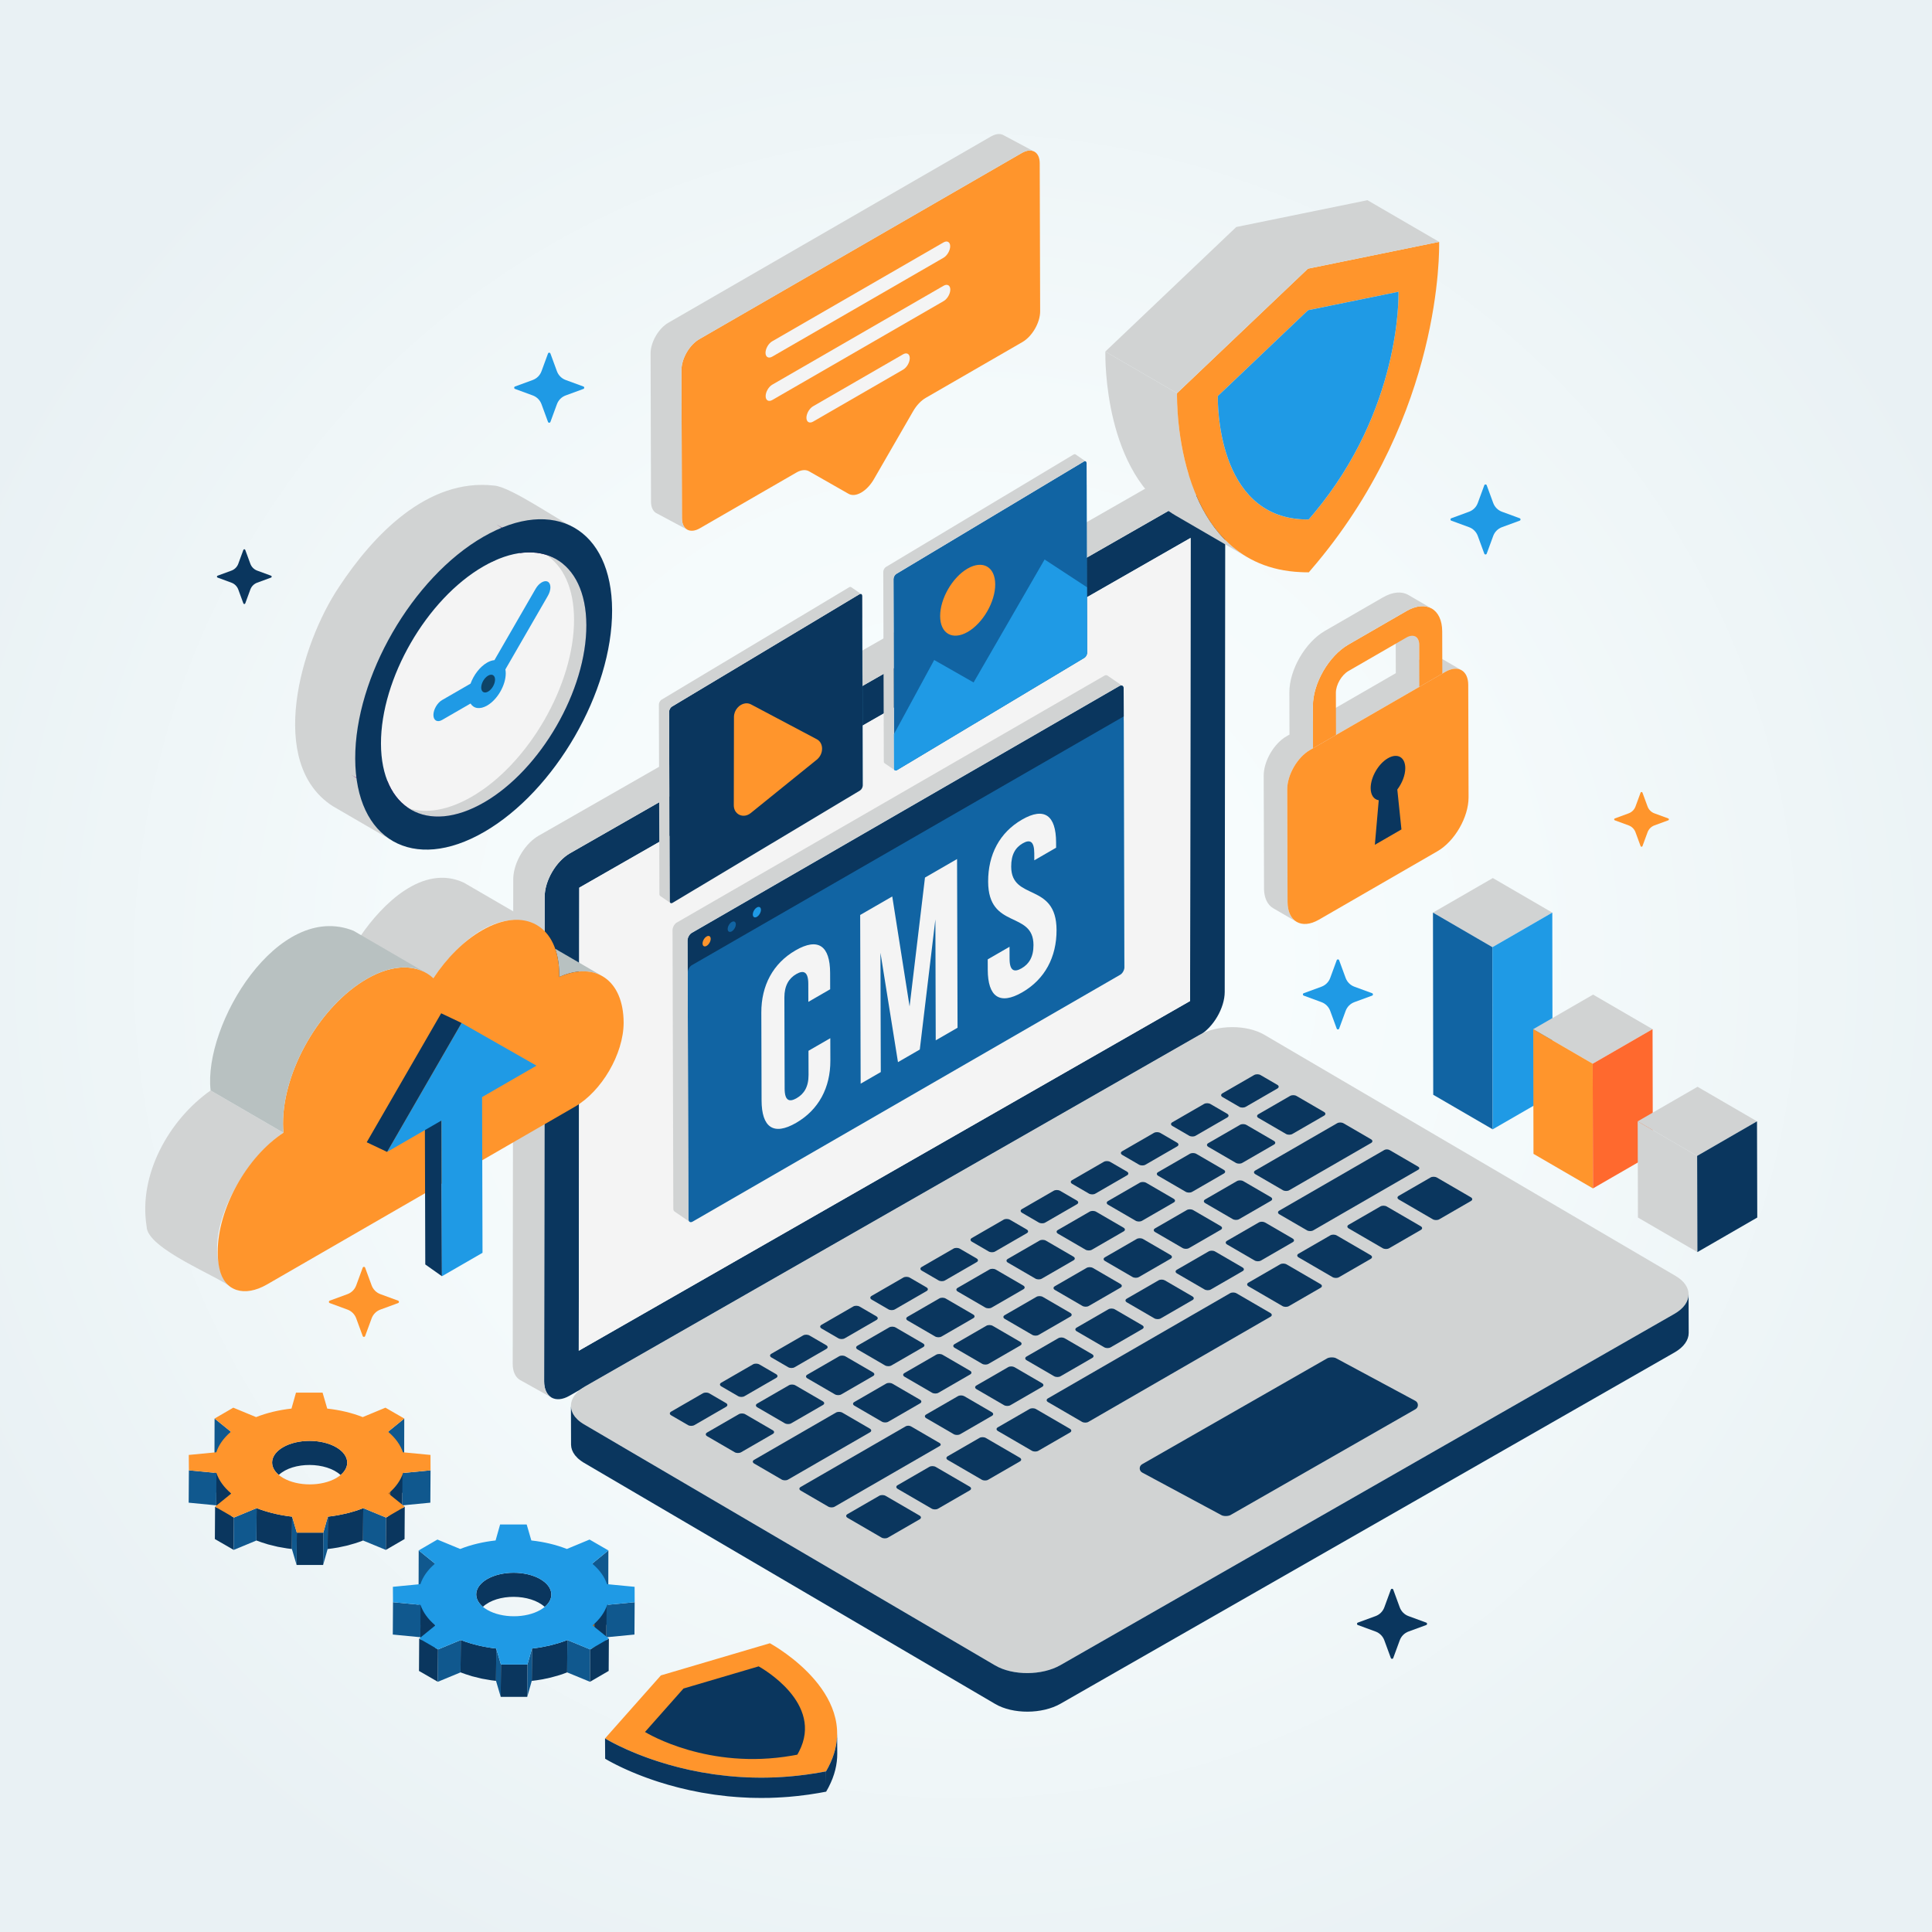 <svg xmlns="http://www.w3.org/2000/svg" xmlns:xlink="http://www.w3.org/1999/xlink" x="0px" y="0px" viewBox="0 0 500 500" style="enable-background:new 0 0 500 500;" xml:space="preserve"><rect x="0" y="0" width="500" height="500" fill="#808080" stroke="none"/><g id="BACKGROUND">	<radialGradient id="SVGID_1_" cx="250" cy="250" r="284.572" gradientUnits="userSpaceOnUse">		<stop offset="0" style="stop-color:#FAFEFF"></stop>		<stop offset="0.514" style="stop-color:#F4FAFB"></stop>		<stop offset="1" style="stop-color:#E9F1F4"></stop>	</radialGradient>	<rect style="fill:url(#SVGID_1_);" width="500" height="500"></rect></g><g id="OBJECTS">	<g>		<g>			<g>				<g>					<g>						<path style="fill:#0A365E;" d="M310.559,127.545c3.611-2.066,6.538-0.382,6.534,3.765l-0.138,125.397       c-0.004,4.14-2.939,9.177-6.55,11.243l-163.053,93.285c-3.611,2.066-6.538,0.383-6.534-3.757l0.138-125.397       c0.005-4.147,2.939-9.184,6.55-11.25L310.559,127.545z M307.993,259.059l0.132-119.843l-158.208,90.513l-0.132,119.843       L307.993,259.059"></path>					</g>					<g>						<polygon style="fill:#F4F4F4;" points="308.125,139.216 307.993,259.059 149.785,349.572 149.917,229.729       "></polygon>					</g>					<path style="fill:#D1D3D3;" d="M312.096,126.883c0.098-0.029,0.195-0.057,0.291-0.08c0.09-0.021,0.178-0.04,0.266-0.056      c0.117-0.022,0.233-0.039,0.347-0.052c0.065-0.007,0.131-0.015,0.195-0.019c0.143-0.009,0.283-0.011,0.42-0.007      c0.031,0.001,0.064-0.001,0.095,0.001c0.165,0.01,0.326,0.032,0.482,0.063c0.039,0.008,0.077,0.018,0.115,0.027      c0.123,0.029,0.242,0.064,0.358,0.105c0.037,0.013,0.074,0.025,0.11,0.039c0.148,0.059,0.291,0.125,0.427,0.205l-0.006-0.004      c0.002,0.001,0.004,0.002,0.006,0.004l-8.132-4.532c-0.012-0.007-0.024-0.014-0.036-0.021c-0.106-0.06-0.215-0.114-0.327-0.162      c-0.021-0.009-0.043-0.015-0.064-0.023c-0.036-0.014-0.073-0.026-0.11-0.039c-0.057-0.02-0.112-0.044-0.17-0.061      c-0.061-0.018-0.125-0.029-0.187-0.044c-0.039-0.009-0.077-0.02-0.117-0.027c-0.021-0.004-0.041-0.011-0.062-0.015      c-0.128-0.023-0.26-0.039-0.394-0.048c-0.008-0.001-0.017,0-0.025,0c-0.031-0.002-0.064,0-0.095-0.001      c-0.103-0.004-0.206-0.008-0.312-0.004c-0.035,0.001-0.072,0.008-0.108,0.01c-0.064,0.004-0.13,0.012-0.195,0.019      c-0.062,0.007-0.122,0.008-0.184,0.018c-0.053,0.008-0.109,0.024-0.163,0.034c-0.088,0.016-0.177,0.034-0.266,0.056      c-0.049,0.012-0.096,0.017-0.145,0.03c-0.048,0.013-0.098,0.036-0.146,0.05c-0.151,0.045-0.304,0.097-0.459,0.156      c-0.055,0.021-0.108,0.033-0.163,0.055c-0.031,0.013-0.063,0.033-0.094,0.046c-0.269,0.115-0.542,0.245-0.821,0.404      l-163.053,93.285c-0.347,0.199-0.686,0.432-1.019,0.683c-0.056,0.043-0.113,0.083-0.169,0.127      c-0.316,0.247-0.622,0.516-0.92,0.803c-0.025,0.024-0.052,0.043-0.077,0.067c-0.048,0.047-0.093,0.1-0.14,0.148      c-0.148,0.149-0.293,0.303-0.436,0.461c-0.046,0.05-0.094,0.096-0.139,0.147c-0.038,0.044-0.074,0.09-0.112,0.135      c-0.086,0.101-0.171,0.204-0.255,0.308c-0.055,0.068-0.112,0.132-0.166,0.201c-0.045,0.057-0.087,0.117-0.13,0.175      c-0.061,0.081-0.122,0.162-0.182,0.245c-0.041,0.056-0.084,0.111-0.125,0.168c-0.069,0.098-0.134,0.199-0.201,0.298      c-0.042,0.063-0.086,0.125-0.127,0.188c-0.017,0.026-0.035,0.051-0.051,0.076c-0.117,0.181-0.23,0.365-0.34,0.551      c-0.008,0.013-0.015,0.026-0.022,0.039c-0.023,0.039-0.043,0.078-0.066,0.117c-0.075,0.13-0.15,0.261-0.221,0.393      c-0.034,0.063-0.064,0.127-0.097,0.19c-0.034,0.065-0.067,0.13-0.1,0.195c-0.028,0.056-0.059,0.112-0.086,0.169      c-0.076,0.155-0.146,0.312-0.217,0.468c-0.011,0.025-0.024,0.05-0.035,0.076c-0.003,0.007-0.007,0.014-0.01,0.022      c-0.085,0.194-0.166,0.389-0.242,0.585c-0.014,0.036-0.026,0.073-0.04,0.109c-0.027,0.072-0.053,0.144-0.079,0.217      c-0.035,0.097-0.073,0.193-0.105,0.29c-0.026,0.077-0.047,0.154-0.071,0.231c-0.029,0.09-0.057,0.18-0.083,0.27      c-0.016,0.055-0.036,0.11-0.051,0.165c-0.028,0.1-0.049,0.2-0.075,0.299c-0.029,0.112-0.058,0.223-0.083,0.334      c-0.009,0.038-0.021,0.077-0.029,0.115c-0.018,0.081-0.027,0.16-0.042,0.24c-0.034,0.174-0.066,0.348-0.092,0.521      c-0.007,0.048-0.019,0.096-0.025,0.144c-0.006,0.045-0.004,0.088-0.009,0.133c-0.047,0.387-0.079,0.771-0.079,1.146      l-0.138,125.397c-0.002,2.057,0.719,3.507,1.888,4.193l8.132,4.531c-1.169-0.686-1.89-2.136-1.888-4.193l0.138-125.397      c0.001-0.375,0.033-0.76,0.08-1.147c0.011-0.092,0.021-0.183,0.034-0.275c0.026-0.174,0.058-0.35,0.092-0.525      c0.023-0.117,0.044-0.235,0.07-0.352c0.025-0.112,0.055-0.224,0.084-0.337c0.039-0.154,0.08-0.309,0.125-0.463      c0.027-0.09,0.055-0.181,0.084-0.271c0.055-0.173,0.114-0.346,0.176-0.518c0.026-0.073,0.052-0.146,0.079-0.218      c0.091-0.239,0.187-0.478,0.291-0.715c0.012-0.027,0.026-0.054,0.038-0.082c0.095-0.212,0.195-0.422,0.3-0.631      c0.033-0.066,0.067-0.133,0.102-0.199c0.102-0.196,0.207-0.389,0.317-0.581c0.023-0.039,0.044-0.079,0.067-0.118      c0.132-0.226,0.27-0.447,0.413-0.666c0.042-0.064,0.085-0.126,0.128-0.19c0.106-0.157,0.214-0.311,0.324-0.464      c0.06-0.083,0.121-0.165,0.183-0.246c0.096-0.127,0.196-0.251,0.296-0.375c0.084-0.104,0.169-0.208,0.256-0.309      c0.082-0.095,0.165-0.188,0.249-0.28c0.143-0.158,0.289-0.312,0.437-0.462c0.072-0.073,0.144-0.145,0.217-0.215      c0.298-0.287,0.605-0.556,0.92-0.803c0.056-0.044,0.113-0.084,0.169-0.126c0.333-0.25,0.671-0.484,1.019-0.683l163.053-93.285      c0.278-0.159,0.551-0.289,0.82-0.404c0.086-0.037,0.172-0.069,0.257-0.102C311.792,126.98,311.945,126.927,312.096,126.883z"></path>				</g>				<path style="fill:#D1D3D3;" d="M151.426,358.791c-4.762,2.724-4.911,7.107-0.328,9.795l106.429,62.411     c4.577,2.684,12.152,2.655,16.914-0.069l158.895-90.906c4.762-2.724,4.905-7.111,0.328-9.795l-106.429-62.411     c-4.584-2.688-12.152-2.656-16.914,0.069L151.426,358.791z"></path>				<path style="fill:#0A365E;" d="M317.23,392.349c-0.57,0-0.949-0.134-1.07-0.205l-20.553-11.046     c-0.853-0.458-0.869-1.676-0.029-2.156l47.9-27.405c0.198-0.113,0.631-0.246,1.2-0.246s0.949,0.135,1.07,0.206l20.553,11.046     c0.853,0.458,0.869,1.676,0.029,2.156l-47.9,27.405C318.232,392.216,317.799,392.349,317.23,392.349     C317.23,392.349,317.23,392.349,317.23,392.349z"></path>				<path style="fill:#0A365E;" d="M147.782,364.168c0.011,0.128,0.02,0.256,0.042,0.384c0.018,0.099,0.047,0.198,0.072,0.297     c0.03,0.118,0.059,0.237,0.1,0.355c0.034,0.096,0.077,0.191,0.118,0.286c0.052,0.122,0.105,0.245,0.169,0.365     c0.047,0.089,0.103,0.177,0.157,0.265c0.082,0.135,0.17,0.269,0.267,0.401c0.06,0.08,0.124,0.16,0.189,0.239     c0.149,0.181,0.314,0.359,0.492,0.534c0.062,0.061,0.118,0.123,0.184,0.183c0.108,0.098,0.228,0.193,0.346,0.288     c0.108,0.088,0.212,0.177,0.329,0.263c0.127,0.093,0.268,0.182,0.404,0.272c0.147,0.097,0.287,0.196,0.446,0.289l106.429,62.411     c4.577,2.684,12.152,2.655,16.914-0.069l158.895-90.906c2.439-1.395,3.666-3.227,3.668-5.042l0.03,9.984     c-0.002,1.815-1.229,3.647-3.668,5.042l-158.895,90.906c-4.762,2.724-12.337,2.753-16.914,0.069L151.128,378.57     c-0.047-0.027-0.093-0.055-0.139-0.083c-0.11-0.066-0.204-0.138-0.307-0.207c-0.137-0.09-0.276-0.178-0.403-0.271     c-0.117-0.086-0.221-0.174-0.329-0.263c-0.118-0.095-0.238-0.19-0.347-0.288c-0.02-0.019-0.045-0.036-0.065-0.054     c-0.045-0.041-0.076-0.086-0.118-0.128c-0.179-0.175-0.343-0.352-0.492-0.534c-0.032-0.039-0.075-0.075-0.105-0.113     c-0.032-0.041-0.053-0.084-0.084-0.126c-0.098-0.132-0.185-0.266-0.267-0.401c-0.035-0.057-0.08-0.111-0.112-0.168     c-0.018-0.032-0.028-0.065-0.045-0.097c-0.064-0.12-0.117-0.242-0.169-0.364c-0.029-0.069-0.07-0.137-0.096-0.206     c-0.01-0.027-0.013-0.054-0.023-0.08c-0.041-0.117-0.07-0.236-0.1-0.354c-0.02-0.077-0.05-0.152-0.065-0.229     c-0.004-0.022-0.003-0.045-0.007-0.068c-0.023-0.128-0.032-0.256-0.042-0.384c-0.006-0.077-0.023-0.153-0.025-0.23     c-0.001-0.035-0.001-0.069-0.001-0.104l-0.03-9.984C147.756,363.945,147.773,364.056,147.782,364.168z"></path>				<g>					<g>						<path style="fill:#0A365E;" d="M290.41,297.939c-0.447,0.258-0.43,0.687,0.034,0.956l4.329,2.516       c0.464,0.269,1.204,0.281,1.651,0.023l8.228-4.751c0.453-0.262,0.436-0.691-0.027-0.96l-4.329-2.516       c-0.464-0.269-1.204-0.281-1.657-0.019L290.41,297.939z"></path>					</g>					<g>						<path style="fill:#0A365E;" d="M303.383,290.448c-0.447,0.258-0.43,0.687,0.034,0.956l4.329,2.516       c0.464,0.269,1.204,0.281,1.651,0.023l8.228-4.751c0.447-0.258,0.43-0.687-0.034-0.956l-4.329-2.516       c-0.464-0.269-1.204-0.281-1.651-0.023L303.383,290.448z"></path>					</g>					<g>						<path style="fill:#0A365E;" d="M312.687,295.855c-0.447,0.258-0.43,0.687,0.034,0.956l7.111,4.132       c0.464,0.269,1.204,0.281,1.651,0.023l8.228-4.751c0.447-0.258,0.43-0.687-0.034-0.956l-7.11-4.132       c-0.464-0.269-1.204-0.281-1.651-0.023L312.687,295.855z"></path>					</g>					<g>						<path style="fill:#0A365E;" d="M325.674,288.358c-0.453,0.262-0.456,0.694-0.005,0.956l7.15,4.155       c0.451,0.262,1.197,0.262,1.651,0l8.195-4.732c0.453-0.262,0.456-0.694,0.005-0.956l-7.15-4.155       c-0.451-0.262-1.197-0.262-1.651,0L325.674,288.358z"></path>					</g>					<g>						<path style="fill:#0A365E;" d="M316.369,282.951c-0.453,0.262-0.462,0.691-0.005,0.956l4.368,2.539       c0.451,0.262,1.197,0.262,1.651,0l8.195-4.732c0.453-0.262,0.456-0.694,0.005-0.956l-4.368-2.539       c-0.457-0.266-1.197-0.262-1.651,0L316.369,282.951z"></path>					</g>					<g>						<path style="fill:#0A365E;" d="M247.834,333.298c-0.447,0.258-0.43,0.687,0.034,0.956l7.111,4.132       c0.464,0.269,1.204,0.281,1.651,0.023l8.228-4.751c0.447-0.258,0.43-0.687-0.034-0.956l-7.111-4.132       c-0.464-0.269-1.204-0.281-1.651-0.023L247.834,333.298z"></path>					</g>					<g>						<path style="fill:#0A365E;" d="M212.59,342.868c-0.447,0.258-0.43,0.687,0.034,0.956l4.329,2.516       c0.464,0.269,1.204,0.281,1.651,0.023l8.228-4.751c0.447-0.258,0.43-0.687-0.034-0.956l-4.329-2.516       c-0.464-0.269-1.204-0.281-1.651-0.023L212.59,342.868z"></path>					</g>					<g>						<path style="fill:#0A365E;" d="M234.065,355.348c-0.447,0.258-0.436,0.683,0.034,0.956l7.104,4.128       c0.47,0.273,1.204,0.281,1.651,0.023l8.228-4.751c0.447-0.258,0.436-0.683-0.034-0.956l-7.104-4.128       c-0.47-0.273-1.204-0.281-1.651-0.023L234.065,355.348z"></path>					</g>					<g>						<path style="fill:#0A365E;" d="M195.152,377.814c-0.447,0.258-0.436,0.683,0.034,0.956l7.104,4.128       c0.47,0.273,1.204,0.281,1.651,0.023l12.973-7.49l2.267-1.309l5.961-3.441c0.447-0.258,0.436-0.683-0.034-0.956l-7.104-4.128       c-0.47-0.273-1.204-0.281-1.651-0.023l-5.961,3.441l-2.267,1.309L195.152,377.814z"></path>					</g>					<g style="enable-background:new    ;">						<g>							<path style="fill:#0A365E;" d="M173.696,365.323c-0.453,0.262-0.462,0.691-0.005,0.956l4.368,2.538        c0.451,0.262,1.197,0.262,1.651,0l8.195-4.732c0.453-0.262,0.456-0.694,0.005-0.956l-4.368-2.539        c-0.457-0.266-1.197-0.262-1.651,0L173.696,365.323z"></path>						</g>						<g>							<path style="fill:#0A365E;" d="M183.001,370.73c-0.454,0.262-0.456,0.694-0.005,0.956l7.15,4.155        c0.451,0.262,1.197,0.262,1.651,0l8.195-4.732c0.453-0.262,0.456-0.694,0.005-0.956l-7.15-4.155        c-0.451-0.262-1.197-0.262-1.651,0L183.001,370.73z"></path>						</g>					</g>					<g style="enable-background:new    ;">						<g>							<path style="fill:#0A365E;" d="M361.996,309.481c-0.447,0.258-0.436,0.691,0.027,0.96l8.782,5.104        c0.464,0.269,1.21,0.277,1.657,0.019l8.228-4.751c0.447-0.258,0.43-0.687-0.034-0.956l-8.782-5.104        c-0.464-0.269-1.204-0.281-1.651-0.023L361.996,309.481z"></path>						</g>						<g>							<path style="fill:#0A365E;" d="M331.075,313.31c-0.447,0.258-0.436,0.683,0.027,0.952l7.111,4.132        c0.47,0.273,1.204,0.281,1.651,0.023l27.182-15.694c0.368-0.212,0.357-0.569-0.028-0.793l-7.391-4.295        c-0.385-0.224-1.001-0.232-1.369-0.019L331.075,313.31z"></path>						</g>						<g>							<path style="fill:#0A365E;" d="M349.023,316.972c-0.447,0.258-0.43,0.687,0.034,0.956l8.782,5.104        c0.464,0.269,1.204,0.281,1.651,0.023l8.228-4.751c0.447-0.258,0.43-0.687-0.034-0.956l-8.782-5.103        c-0.464-0.269-1.204-0.281-1.651-0.023L349.023,316.972z"></path>						</g>					</g>					<g style="enable-background:new    ;">						<g>							<path style="fill:#0A365E;" d="M299.714,303.346c-0.447,0.258-0.43,0.687,0.034,0.956l7.11,4.132        c0.464,0.269,1.204,0.281,1.651,0.023l8.228-4.751c0.454-0.262,0.436-0.691-0.027-0.96l-7.11-4.132        c-0.464-0.269-1.204-0.281-1.657-0.019L299.714,303.346z"></path>						</g>						<g>							<path style="fill:#0A365E;" d="M311.885,310.418c-0.447,0.258-0.436,0.683,0.034,0.956l7.104,4.128        c0.47,0.273,1.204,0.281,1.651,0.023l8.228-4.75c0.453-0.262,0.443-0.687-0.027-0.96l-7.104-4.128        c-0.47-0.273-1.204-0.281-1.657-0.019L311.885,310.418z"></path>						</g>						<g>							<path style="fill:#0A365E;" d="M286.747,310.832c-0.447,0.258-0.43,0.687,0.034,0.956l7.11,4.132        c0.464,0.27,1.204,0.281,1.651,0.023l8.228-4.75c0.447-0.258,0.43-0.687-0.034-0.956l-7.111-4.132        c-0.464-0.269-1.204-0.281-1.651-0.023L286.747,310.832z"></path>						</g>						<g>							<path style="fill:#0A365E;" d="M298.918,317.905c-0.447,0.258-0.436,0.683,0.034,0.956l7.104,4.128        c0.47,0.273,1.204,0.281,1.651,0.023l8.228-4.751c0.447-0.258,0.436-0.683-0.034-0.956l-7.104-4.128        c-0.47-0.273-1.204-0.281-1.651-0.023L298.918,317.905z"></path>						</g>						<g>							<path style="fill:#0A365E;" d="M273.774,318.322c-0.447,0.258-0.43,0.687,0.034,0.956l7.111,4.132        c0.464,0.269,1.204,0.281,1.651,0.023l8.228-4.751c0.447-0.258,0.436-0.691-0.027-0.96l-7.111-4.132        c-0.464-0.269-1.21-0.277-1.657-0.019L273.774,318.322z"></path>						</g>						<g>							<path style="fill:#0A365E;" d="M251.503,320.401c-0.447,0.258-0.43,0.687,0.034,0.956l4.329,2.516        c0.464,0.269,1.204,0.281,1.651,0.023l8.228-4.751c0.447-0.258,0.43-0.687-0.034-0.956l-4.329-2.516        c-0.464-0.269-1.204-0.281-1.651-0.023L251.503,320.401z"></path>						</g>						<g>							<path style="fill:#0A365E;" d="M317.543,321.122c-0.447,0.258-0.436,0.683,0.027,0.952l7.11,4.132        c0.47,0.273,1.204,0.281,1.651,0.023l8.228-4.751c0.447-0.258,0.436-0.683-0.034-0.956l-7.111-4.132        c-0.464-0.269-1.197-0.277-1.644-0.019L317.543,321.122z"></path>						</g>						<g>							<path style="fill:#0A365E;" d="M285.945,325.395c-0.447,0.258-0.436,0.683,0.034,0.956l7.104,4.128        c0.47,0.273,1.204,0.281,1.651,0.023l8.228-4.751c0.447-0.258,0.443-0.687-0.027-0.96l-7.104-4.128        c-0.47-0.273-1.21-0.277-1.657-0.019L285.945,325.395z"></path>						</g>						<g>							<path style="fill:#0A365E;" d="M260.807,325.808c-0.447,0.258-0.43,0.687,0.034,0.956l7.111,4.132        c0.464,0.269,1.204,0.281,1.651,0.023l8.228-4.751c0.447-0.258,0.43-0.687-0.034-0.956l-7.11-4.132        c-0.464-0.269-1.204-0.281-1.651-0.023L260.807,325.808z"></path>						</g>						<g>							<path style="fill:#0A365E;" d="M238.53,327.891c-0.447,0.258-0.43,0.687,0.034,0.956l4.329,2.516        c0.464,0.269,1.204,0.281,1.651,0.023l8.228-4.75c0.447-0.258,0.43-0.687-0.034-0.956l-4.329-2.516        c-0.464-0.269-1.204-0.281-1.651-0.023L238.53,327.891z"></path>						</g>						<g>							<path style="fill:#0A365E;" d="M304.57,328.613c-0.447,0.258-0.436,0.683,0.027,0.952l7.111,4.132        c0.47,0.273,1.204,0.281,1.651,0.023l8.228-4.751c0.447-0.258,0.443-0.687-0.027-0.96l-7.111-4.132        c-0.464-0.269-1.204-0.273-1.651-0.015L304.57,328.613z"></path>						</g>						<g>							<path style="fill:#0A365E;" d="M272.978,332.881c-0.447,0.258-0.436,0.683,0.034,0.956l7.104,4.128        c0.47,0.273,1.204,0.281,1.651,0.023l8.228-4.751c0.447-0.258,0.436-0.683-0.034-0.956l-7.104-4.128        c-0.47-0.273-1.204-0.281-1.651-0.023L272.978,332.881z"></path>						</g>						<g>							<path style="fill:#0A365E;" d="M323.083,331.948c-0.447,0.258-0.43,0.687,0.034,0.956l8.782,5.103        c0.464,0.269,1.204,0.281,1.651,0.023l8.228-4.751c0.447-0.258,0.43-0.687-0.034-0.956l-8.782-5.103        c-0.464-0.269-1.204-0.281-1.651-0.023L323.083,331.948z"></path>						</g>						<g>							<path style="fill:#0A365E;" d="M225.563,335.378c-0.447,0.258-0.436,0.691,0.027,0.96l4.329,2.516        c0.464,0.269,1.21,0.277,1.657,0.019l8.228-4.751c0.447-0.258,0.43-0.687-0.034-0.956l-4.329-2.516        c-0.464-0.269-1.204-0.281-1.651-0.023L225.563,335.378z"></path>						</g>						<g>							<path style="fill:#0A365E;" d="M291.603,336.099c-0.447,0.258-0.436,0.683,0.027,0.952l7.111,4.132        c0.47,0.273,1.204,0.281,1.651,0.023l8.228-4.751c0.447-0.258,0.436-0.683-0.034-0.956l-7.11-4.132        c-0.464-0.269-1.197-0.277-1.644-0.019L291.603,336.099z"></path>						</g>						<g>							<path style="fill:#0A365E;" d="M260.005,340.371c-0.447,0.258-0.436,0.683,0.034,0.956l7.104,4.128        c0.47,0.273,1.204,0.281,1.651,0.023l8.228-4.751c0.447-0.258,0.436-0.683-0.034-0.956l-7.104-4.128        c-0.47-0.273-1.204-0.281-1.651-0.023L260.005,340.371z"></path>						</g>						<g>							<path style="fill:#0A365E;" d="M234.867,340.785c-0.447,0.258-0.436,0.691,0.027,0.96l7.11,4.132        c0.464,0.269,1.21,0.277,1.657,0.019l8.228-4.751c0.447-0.258,0.43-0.687-0.034-0.956l-7.11-4.132        c-0.464-0.269-1.204-0.281-1.651-0.023L234.867,340.785z"></path>						</g>						<g>							<path style="fill:#0A365E;" d="M278.63,343.589c-0.447,0.258-0.436,0.683,0.027,0.952l7.11,4.132        c0.47,0.273,1.204,0.281,1.651,0.023l8.228-4.751c0.447-0.258,0.443-0.687-0.027-0.96l-7.111-4.132        c-0.464-0.269-1.204-0.273-1.651-0.015L278.63,343.589z"></path>						</g>						<g>							<path style="fill:#0A365E;" d="M247.038,347.858c-0.447,0.258-0.443,0.687,0.027,0.96l7.104,4.128        c0.47,0.273,1.21,0.277,1.657,0.019l8.228-4.751c0.447-0.258,0.436-0.683-0.034-0.956l-7.104-4.128        c-0.47-0.273-1.204-0.281-1.651-0.023L247.038,347.858z"></path>						</g>						<g>							<path style="fill:#0A365E;" d="M221.894,348.275c-0.447,0.258-0.43,0.687,0.034,0.956l7.111,4.132        c0.464,0.269,1.204,0.281,1.651,0.023l8.228-4.751c0.447-0.258,0.43-0.687-0.034-0.956l-7.11-4.132        c-0.464-0.269-1.204-0.281-1.651-0.023L221.894,348.275z"></path>						</g>						<g>							<path style="fill:#0A365E;" d="M265.663,351.075c-0.447,0.258-0.443,0.687,0.021,0.956l7.111,4.132        c0.47,0.273,1.21,0.277,1.657,0.019l8.228-4.751c0.447-0.258,0.436-0.683-0.034-0.956l-7.111-4.132        c-0.464-0.269-1.197-0.277-1.644-0.019L265.663,351.075z"></path>						</g>						<g>							<path style="fill:#0A365E;" d="M208.927,355.761c-0.454,0.262-0.436,0.691,0.027,0.96l7.111,4.132        c0.464,0.269,1.204,0.281,1.657,0.019l8.228-4.751c0.447-0.258,0.43-0.687-0.034-0.956l-7.11-4.132        c-0.464-0.269-1.204-0.281-1.651-0.023L208.927,355.761z"></path>						</g>						<g>							<path style="fill:#0A365E;" d="M221.098,362.834c-0.454,0.262-0.443,0.687,0.027,0.96l7.104,4.128        c0.47,0.273,1.204,0.281,1.657,0.019l8.228-4.751c0.447-0.258,0.436-0.683-0.034-0.956l-7.104-4.128        c-0.47-0.273-1.204-0.281-1.651-0.023L221.098,362.834z"></path>						</g>						<g>							<path style="fill:#0A365E;" d="M271.203,361.901c-0.447,0.258-0.436,0.69,0.027,0.96l8.782,5.104        c0.464,0.269,1.21,0.277,1.657,0.019l3.234-1.867l4.995-2.884l4.738-2.736l8.228-4.751l4.745-2.74l8.228-4.751l12.967-7.486        c0.447-0.258,0.436-0.69-0.027-0.96l-8.782-5.103c-0.464-0.269-1.21-0.277-1.657-0.019l-12.967,7.486l-8.228,4.751        l-4.745,2.74l-8.228,4.75l-4.738,2.736l-4.995,2.884L271.203,361.901z"></path>						</g>						<g>							<path style="fill:#0A365E;" d="M195.954,363.251c-0.447,0.258-0.43,0.687,0.034,0.956l7.11,4.132        c0.464,0.269,1.204,0.281,1.651,0.023l8.228-4.75c0.447-0.258,0.43-0.687-0.034-0.956l-7.111-4.132        c-0.464-0.269-1.204-0.281-1.651-0.023L195.954,363.251z"></path>						</g>						<g>							<path style="fill:#0A365E;" d="M239.69,366.071c-0.447,0.258-0.443,0.687,0.021,0.956l7.11,4.132        c0.47,0.273,1.21,0.277,1.657,0.019l8.228-4.751c0.447-0.258,0.436-0.683-0.034-0.956l-7.11-4.132        c-0.464-0.269-1.197-0.277-1.644-0.019L239.69,366.071z"></path>						</g>						<g>							<path style="fill:#0A365E;" d="M258.23,369.391c-0.447,0.258-0.43,0.687,0.034,0.956l8.782,5.104        c0.464,0.269,1.204,0.281,1.651,0.023l8.228-4.751c0.447-0.258,0.43-0.687-0.034-0.956l-8.782-5.103        c-0.464-0.269-1.204-0.281-1.651-0.023L258.23,369.391z"></path>						</g>						<g>							<path style="fill:#0A365E;" d="M245.263,376.877c-0.453,0.262-0.436,0.691,0.027,0.96l8.782,5.103        c0.464,0.269,1.204,0.281,1.657,0.019l8.228-4.751c0.447-0.258,0.43-0.687-0.034-0.956l-8.782-5.103        c-0.464-0.269-1.204-0.281-1.651-0.023L245.263,376.877z"></path>						</g>						<g>							<path style="fill:#0A365E;" d="M207.211,384.823c-0.447,0.258-0.436,0.683,0.027,0.952l7.111,4.132        c0.47,0.273,1.204,0.281,1.651,0.023l27.182-15.694c0.375-0.216,0.357-0.569-0.028-0.793l-7.391-4.295        c-0.385-0.224-0.994-0.235-1.369-0.019L207.211,384.823z"></path>						</g>						<g>							<path style="fill:#0A365E;" d="M232.29,384.367c-0.447,0.258-0.43,0.687,0.034,0.956l8.782,5.103        c0.464,0.269,1.204,0.281,1.651,0.023l8.228-4.751c0.447-0.258,0.43-0.687-0.034-0.956l-8.782-5.104        c-0.464-0.269-1.204-0.281-1.651-0.023L232.29,384.367z"></path>						</g>						<g>							<path style="fill:#0A365E;" d="M219.317,391.858c-0.447,0.258-0.43,0.687,0.034,0.956l8.782,5.104        c0.464,0.27,1.204,0.281,1.651,0.023l8.228-4.75c0.447-0.258,0.436-0.691-0.027-0.96l-8.782-5.104        c-0.464-0.269-1.21-0.277-1.657-0.019L219.317,391.858z"></path>						</g>					</g>					<g>						<path style="fill:#0A365E;" d="M277.443,305.425c-0.447,0.258-0.43,0.687,0.034,0.956l4.329,2.516       c0.464,0.269,1.204,0.281,1.651,0.023l8.228-4.751c0.447-0.258,0.43-0.687-0.034-0.956l-4.329-2.516       c-0.464-0.269-1.204-0.281-1.651-0.023L277.443,305.425z"></path>					</g>					<g>						<path style="fill:#0A365E;" d="M264.47,312.915c-0.447,0.258-0.43,0.687,0.034,0.956l4.329,2.516       c0.464,0.269,1.204,0.281,1.651,0.023l8.228-4.751c0.447-0.258,0.436-0.69-0.027-0.96l-4.329-2.516       c-0.464-0.269-1.21-0.277-1.657-0.019L264.47,312.915z"></path>					</g>					<g>						<path style="fill:#0A365E;" d="M186.65,357.844c-0.447,0.258-0.43,0.687,0.034,0.956l4.329,2.516       c0.464,0.27,1.204,0.281,1.651,0.023l8.228-4.75c0.447-0.258,0.43-0.687-0.034-0.956l-4.329-2.516       c-0.464-0.269-1.204-0.281-1.651-0.023L186.65,357.844z"></path>					</g>					<g>						<path style="fill:#0A365E;" d="M199.623,350.354c-0.453,0.262-0.436,0.691,0.027,0.96l4.329,2.516       c0.464,0.269,1.204,0.281,1.657,0.019l8.228-4.751c0.447-0.258,0.43-0.687-0.034-0.956l-4.329-2.516       c-0.464-0.269-1.204-0.281-1.651-0.023L199.623,350.354z"></path>					</g>					<g>						<path style="fill:#0A365E;" d="M324.858,302.928c-0.447,0.258-0.436,0.683,0.034,0.956l7.104,4.128       c0.47,0.273,1.204,0.281,1.651,0.023l12.973-7.49l1.13-0.653l7.098-4.098c0.447-0.258,0.436-0.683-0.034-0.956l-7.104-4.128       c-0.47-0.273-1.204-0.281-1.651-0.023l-7.098,4.098l-1.13,0.653L324.858,302.928z"></path>					</g>					<g>						<path style="fill:#0A365E;" d="M252.69,358.565c-0.447,0.258-0.436,0.683,0.027,0.952l7.11,4.132       c0.47,0.273,1.204,0.281,1.651,0.023l8.228-4.751c0.447-0.258,0.436-0.683-0.034-0.956l-7.11-4.132       c-0.464-0.269-1.197-0.277-1.644-0.019L252.69,358.565z"></path>					</g>					<g>						<path style="fill:#0A365E;" d="M336.05,324.462c-0.447,0.258-0.43,0.687,0.034,0.956l8.782,5.104       c0.464,0.269,1.204,0.281,1.651,0.023l8.228-4.751c0.453-0.262,0.436-0.691-0.027-0.96l-8.782-5.103       c-0.464-0.269-1.204-0.281-1.657-0.019L336.05,324.462z"></path>					</g>				</g>			</g>			<g>				<path style="fill:#D1D3D3;" d="M372.171,169.921c-0.143-0.083-0.295-0.152-0.452-0.209c-0.009-0.003-0.016-0.008-0.025-0.012     c-0.11-0.039-0.226-0.068-0.342-0.094c-0.022-0.005-0.042-0.013-0.064-0.018c-0.002,0-0.004-0.001-0.006-0.002     c-0.111-0.022-0.224-0.039-0.34-0.049c-0.032-0.003-0.065-0.003-0.097-0.005c-0.03-0.002-0.061-0.003-0.091-0.004     c-0.039-0.002-0.078-0.005-0.118-0.006c-0.091,0-0.184,0.003-0.277,0.009c-0.018,0.001-0.036,0.004-0.054,0.006     c-0.018,0.001-0.036,0.004-0.055,0.005c-0.051,0.005-0.102,0.009-0.154,0.016c-0.085,0.011-0.172,0.026-0.259,0.043     c-0.026,0.005-0.052,0.012-0.077,0.017c-0.017,0.003-0.033,0.007-0.05,0.011c-0.038,0.009-0.076,0.016-0.115,0.026     c-0.081,0.02-0.162,0.043-0.244,0.067c-0.054,0.016-0.108,0.035-0.163,0.053c-0.011,0.004-0.023,0.007-0.034,0.011     c-0.013,0.005-0.026,0.008-0.04,0.013c-0.079,0.028-0.159,0.058-0.239,0.09c-0.079,0.031-0.157,0.065-0.237,0.1     c-0.016,0.007-0.031,0.015-0.047,0.022c-0.013,0.006-0.026,0.012-0.039,0.018c-0.051,0.024-0.103,0.047-0.154,0.073     c-0.08,0.04-0.161,0.082-0.243,0.126c-0.063,0.034-0.125,0.069-0.188,0.105l-0.783,0.452l-5.95,3.435l-21.567,12.452     l-5.95,3.435l-0.789,0.455c-3.259,1.882-5.892,6.442-5.881,10.193l0.082,29.098c0,0.008,0,0.016,0,0.023     c0.001,0.133,0.004,0.263,0.009,0.391c0.005,0.13,0.013,0.257,0.024,0.382c0.003,0.031,0.007,0.06,0.009,0.091     c0.002,0.026,0.005,0.052,0.008,0.078c0.007,0.074,0.014,0.149,0.023,0.221c0.017,0.131,0.036,0.26,0.058,0.387     c0.009,0.05,0.02,0.097,0.029,0.146c0.006,0.033,0.013,0.065,0.019,0.097c0.011,0.051,0.019,0.103,0.031,0.153     c0.032,0.141,0.068,0.279,0.108,0.413c0.011,0.036,0.024,0.07,0.035,0.106c0.013,0.04,0.026,0.08,0.04,0.119     c0.022,0.067,0.043,0.136,0.067,0.201c0.048,0.13,0.103,0.253,0.158,0.375c0.009,0.021,0.017,0.043,0.027,0.064     c0.003,0.007,0.006,0.014,0.009,0.021c0.093,0.195,0.194,0.38,0.305,0.553c0.004,0.005,0.008,0.01,0.011,0.015     c0.015,0.023,0.032,0.044,0.048,0.066c0.099,0.148,0.204,0.286,0.315,0.417c0.04,0.047,0.082,0.091,0.124,0.136     c0.097,0.105,0.199,0.203,0.305,0.295c0.043,0.038,0.085,0.076,0.13,0.112c0.149,0.119,0.304,0.23,0.468,0.326l6.087,3.538     c-0.164-0.095-0.318-0.206-0.468-0.326c-0.044-0.036-0.087-0.074-0.13-0.112c-0.106-0.092-0.207-0.19-0.305-0.295     c-0.042-0.045-0.083-0.089-0.124-0.136c-0.111-0.131-0.217-0.269-0.315-0.417c-0.015-0.023-0.033-0.043-0.048-0.067     c-0.118-0.184-0.227-0.38-0.325-0.589c-0.01-0.02-0.017-0.043-0.027-0.064c-0.083-0.183-0.158-0.376-0.225-0.577     c-0.013-0.039-0.027-0.078-0.039-0.119c-0.067-0.214-0.125-0.438-0.174-0.672c-0.007-0.032-0.013-0.064-0.019-0.097     c-0.047-0.242-0.084-0.493-0.11-0.755c-0.003-0.025-0.006-0.051-0.008-0.076c-0.026-0.285-0.041-0.58-0.042-0.888l-0.082-29.098     c-0.011-3.751,2.622-8.311,5.881-10.193l0.789-0.455l5.95-3.435l21.567-12.452l5.95-3.435l0.783-0.452     c0.198-0.114,0.393-0.214,0.585-0.304c0.013-0.006,0.026-0.012,0.039-0.018c0.19-0.087,0.378-0.162,0.562-0.225     c0.011-0.004,0.023-0.007,0.034-0.011c0.177-0.06,0.351-0.108,0.522-0.146c0.017-0.004,0.034-0.008,0.05-0.011     c0.167-0.035,0.33-0.06,0.49-0.076c0.018-0.002,0.036-0.004,0.054-0.006c0.154-0.013,0.303-0.015,0.45-0.009     c0.03,0.001,0.061,0.002,0.091,0.004c0.152,0.01,0.3,0.027,0.443,0.056c0.022,0.004,0.042,0.013,0.064,0.018     c0.126,0.028,0.249,0.063,0.368,0.106c0.157,0.058,0.309,0.126,0.452,0.209L372.171,169.921z"></path>				<g>					<path style="fill:#FF952C;" d="M339.016,194.102c-3.259,1.882-5.892,6.442-5.881,10.193l0.082,29.098      c0.015,5.133,3.644,7.201,8.105,4.625l30.688-17.718c4.461-2.576,8.067-8.821,8.052-13.954l-0.082-29.098      c-0.011-3.751-2.661-5.262-5.925-3.377l-0.783,0.452l-5.95,3.435l-21.567,12.452l-5.95,3.435L339.016,194.102z"></path>				</g>				<g>					<path style="fill:#D1D3D3;" d="M367.291,166.86c0-0.003,0-0.006,0-0.009c0-0.053-0.001-0.106-0.004-0.158      c-0.002-0.052-0.005-0.104-0.01-0.154c-0.004-0.053-0.01-0.106-0.016-0.157c-0.007-0.053-0.014-0.105-0.023-0.156      c-0.004-0.024-0.01-0.047-0.014-0.071c-0.001-0.006-0.003-0.013-0.004-0.019c-0.005-0.023-0.009-0.047-0.014-0.07      c-0.013-0.057-0.028-0.113-0.044-0.167c-0.017-0.059-0.036-0.117-0.057-0.172c-0.022-0.059-0.046-0.115-0.072-0.17      c-0.001-0.003-0.002-0.005-0.003-0.008c-0.001-0.003-0.002-0.006-0.004-0.009c-0.038-0.079-0.079-0.154-0.124-0.225      c-0.035-0.055-0.08-0.098-0.12-0.148c-0.03-0.038-0.059-0.078-0.091-0.113c-0.109-0.116-0.226-0.218-0.359-0.296l-6.088-3.538      c0.133,0.077,0.251,0.18,0.359,0.296c0.032,0.035,0.061,0.075,0.091,0.113c0.092,0.115,0.179,0.237,0.247,0.382      c0.001,0.002,0.002,0.005,0.003,0.007c0.081,0.173,0.143,0.367,0.187,0.58c0.001,0.007,0.003,0.013,0.004,0.02      c0.043,0.216,0.066,0.451,0.067,0.705l0.031,10.899l6.087,3.538L367.291,166.86z"></path>					<g>						<path style="fill:#FF952C;" d="M348.975,166.81c-5.096,2.942-9.218,10.076-9.201,15.937l0.031,10.899l5.95-3.435       l-0.031-10.899c-0.006-2.078,1.462-4.62,3.27-5.665l15.005-8.663c1.809-1.044,3.286-0.202,3.292,1.876l0.031,10.899       l5.95-3.435l-0.031-10.899c-0.017-5.861-4.166-8.22-9.261-5.278L348.975,166.81z"></path>					</g>					<path style="fill:#D1D3D3;" d="M364.461,153.966c-1.679-0.976-4.004-0.838-6.569,0.643l-15.005,8.663      c-5.095,2.942-9.218,10.076-9.201,15.937l0.031,10.899l6.087,3.538l-0.031-10.899c-0.017-5.861,4.106-12.995,9.201-15.937      l15.005-8.663c2.565-1.481,4.89-1.619,6.569-0.643L364.461,153.966z"></path>				</g>				<g>					<path style="fill:#0A365E;" d="M359.195,196.231c2.472-1.427,4.482-0.281,4.49,2.566c0.005,1.818-0.821,3.896-2.064,5.531      l1.072,10.329l-6.882,3.973l1.004-11.527c-1.248-0.197-2.083-1.316-2.089-3.134      C354.719,201.122,356.716,197.662,359.195,196.231z"></path>				</g>			</g>			<g>				<g>					<path style="fill:#1164A3;" d="M179.029,241.438c-0.596,0.344-1.086,1.232-1.084,1.968l0.204,72.046      c0.002,0.736,0.495,1.051,1.091,0.707l110.68-63.901c0.601-0.347,1.086-1.227,1.084-1.963L290.8,178.25      c-0.002-0.736-0.49-1.059-1.091-0.712L179.029,241.438z"></path>				</g>				<path style="fill:#56BEEA;" d="M290.82,186.449c-0.011,0.056-0.022,0.111-0.022,0.156l0.178,63.85     c0.011-0.056,0.033-0.111,0.033-0.156L290.82,186.449z"></path>				<path style="fill:#0A365E;" d="M177.942,243.41l0.022,8.199c0.067-0.711,0.511-1.5,1.067-1.811l111.79-64.394l-0.022-7.155     c0-0.733-0.489-1.056-1.089-0.711l-110.679,63.905C178.431,241.777,177.942,242.666,177.942,243.41z"></path>				<path style="fill:#D1D3D3;" d="M174.051,240.679c0.001-0.02,0.001-0.04,0.003-0.059c0.001-0.02,0.003-0.04,0.005-0.06     c0.002-0.02,0.004-0.04,0.007-0.06c0.003-0.02,0.005-0.041,0.009-0.062c0.003-0.021,0.007-0.041,0.011-0.062     c0.004-0.021,0.008-0.042,0.013-0.064c0.005-0.021,0.01-0.043,0.015-0.064c0.005-0.022,0.011-0.043,0.017-0.065     c0.002-0.006,0.003-0.012,0.005-0.017c0-0.001,0-0.001,0.001-0.002c0.004-0.015,0.008-0.03,0.013-0.044     c0.007-0.021,0.013-0.042,0.02-0.063c0.007-0.02,0.014-0.04,0.021-0.06c0.007-0.02,0.015-0.04,0.022-0.06     c0.008-0.019,0.015-0.038,0.023-0.057c0.008-0.019,0.016-0.038,0.024-0.057c0.009-0.019,0.017-0.038,0.026-0.058     c0.009-0.02,0.018-0.039,0.028-0.058c0.012-0.024,0.024-0.047,0.036-0.071c0.005-0.009,0.011-0.019,0.016-0.028     c0.002-0.003,0.003-0.006,0.005-0.008c0.013-0.023,0.025-0.046,0.038-0.068c0.029-0.049,0.059-0.096,0.09-0.142     c0.021-0.031,0.042-0.061,0.064-0.09c0.014-0.019,0.029-0.038,0.043-0.057c0.014-0.018,0.028-0.035,0.043-0.053     c0.013-0.016,0.027-0.031,0.04-0.047c0.008-0.009,0.015-0.017,0.023-0.025c0.001-0.001,0.001-0.001,0.002-0.002     c0.005-0.006,0.011-0.012,0.016-0.018c0.014-0.015,0.028-0.03,0.042-0.045c0.014-0.015,0.029-0.029,0.044-0.043     c0.015-0.014,0.03-0.028,0.045-0.042c0.015-0.013,0.03-0.027,0.045-0.039c0.015-0.013,0.03-0.025,0.046-0.037     c0.014-0.012,0.029-0.023,0.044-0.033c0.014-0.011,0.029-0.021,0.044-0.031c0.014-0.01,0.028-0.019,0.042-0.028     c0.014-0.009,0.028-0.018,0.042-0.026c0.003-0.002,0.007-0.004,0.01-0.006l110.68-63.901c0.011-0.006,0.021-0.012,0.032-0.018     c0.014-0.007,0.028-0.015,0.041-0.021c0.014-0.007,0.027-0.013,0.041-0.019c0.014-0.006,0.027-0.012,0.041-0.017     c0.014-0.005,0.027-0.011,0.041-0.015c0.014-0.005,0.027-0.009,0.041-0.013c0.014-0.004,0.028-0.008,0.042-0.012     c0.014-0.004,0.029-0.007,0.043-0.01c0.015-0.003,0.03-0.005,0.044-0.007c0.014-0.002,0.027-0.003,0.04-0.004     c0,0,0.001,0,0.001,0c0.001,0,0.003,0,0.005,0c0.017-0.001,0.034-0.002,0.051-0.002c0.018,0,0.036,0.001,0.054,0.003     c0.021,0.002,0.041,0.005,0.061,0.009c0.026,0.005,0.052,0.012,0.077,0.021c0.032,0.011,0.062,0.025,0.091,0.042l3.895,2.672     c-0.097-0.057-0.212-0.082-0.337-0.072c0,0-0.001,0-0.001,0c-0.126,0.01-0.263,0.054-0.407,0.137l-110.68,63.901     c-0.149,0.086-0.291,0.206-0.42,0.349c-0.001,0.001-0.001,0.001-0.002,0.002c-0.128,0.142-0.244,0.306-0.341,0.482     c-0.002,0.003-0.003,0.006-0.005,0.009c-0.097,0.177-0.176,0.365-0.23,0.555c0,0.001-0.001,0.002-0.001,0.003     c-0.055,0.192-0.085,0.385-0.084,0.568l0.204,72.046c0.001,0.19,0.034,0.351,0.093,0.481c0.001,0.001,0.001,0.002,0.001,0.004     c0.06,0.129,0.145,0.227,0.25,0.288l-3.895-2.672c-0.078-0.046-0.146-0.112-0.2-0.196c-0.016-0.025-0.031-0.053-0.045-0.081     c-0.002-0.003-0.003-0.007-0.004-0.01c0-0.001-0.001-0.002-0.001-0.003c-0.008-0.018-0.017-0.037-0.024-0.056     c-0.008-0.021-0.015-0.043-0.022-0.065c-0.006-0.02-0.011-0.041-0.016-0.063c-0.004-0.019-0.008-0.039-0.012-0.059     c-0.003-0.019-0.006-0.039-0.009-0.059c-0.003-0.019-0.005-0.039-0.006-0.059c-0.002-0.019-0.003-0.038-0.004-0.058     c-0.001-0.019-0.001-0.039-0.001-0.059c0-0.001,0-0.002,0-0.004l-0.204-72.046C174.051,240.716,174.051,240.697,174.051,240.679     z"></path>				<g>					<g>						<path style="fill:#F4F4F4;" d="M205.899,245.945c5.865-3.386,8.914-1.15,8.934,5.836l0.012,4.241l-5.646,3.26l-0.013-4.678       c-0.009-3.12-1.207-3.613-3.104-2.518c-1.901,1.098-3.092,2.97-3.084,6.09l0.067,23.576c0.009,3.12,1.206,3.552,3.108,2.454       c1.897-1.095,3.089-2.906,3.08-6.026l-0.018-6.236l5.646-3.26l0.016,5.799c0.02,6.986-3.007,12.734-8.872,16.12       c-5.861,3.384-8.91,1.144-8.93-5.842l-0.064-22.702C197.011,255.073,200.038,249.329,205.899,245.945z"></path>					</g>					<g>						<polygon style="fill:#F4F4F4;" points="247.688,222.318 247.812,265.979 242.166,269.239 242.077,237.926 238.041,271.62        232.395,274.88 227.86,246.572 227.947,277.448 222.735,280.457 222.612,236.796 230.915,232.002 235.401,260.462        239.384,227.112       "></polygon>					</g>					<g>						<path style="fill:#F4F4F4;" d="M264.49,212.118c5.807-3.353,8.807-1.088,8.826,5.898l0.004,1.373l-5.646,3.26l-0.005-1.809       c-0.009-3.12-1.099-3.676-2.996-2.58c-1.901,1.098-2.985,2.908-2.976,6.028c0.026,8.981,11.702,3.928,11.738,16.4       c0.02,6.986-3.011,12.737-8.872,16.12c-5.861,3.384-8.914,1.146-8.934-5.84l-0.008-2.683l5.646-3.26l0.009,3.12       c0.009,3.12,1.207,3.552,3.108,2.454c1.897-1.095,3.089-2.906,3.08-6.026c-0.025-8.981-11.698-3.93-11.734-16.402       C255.71,221.183,258.683,215.471,264.49,212.118z"></path>					</g>				</g>				<g>					<g>						<path style="fill:#1F9AE5;" d="M195.877,234.853c0.58-0.335,1.055-0.064,1.057,0.603c0.002,0.667-0.47,1.485-1.051,1.82       c-0.585,0.338-1.055,0.064-1.057-0.603C194.824,236.006,195.291,235.191,195.877,234.853z"></path>					</g>					<g>						<path style="fill:#1164A3;" d="M189.372,238.609c0.58-0.335,1.055-0.064,1.057,0.603c0.002,0.667-0.47,1.485-1.051,1.82       c-0.58,0.335-1.055,0.064-1.057-0.603C188.32,239.762,188.792,238.944,189.372,238.609z"></path>					</g>					<g>						<path style="fill:#FF952C;" d="M182.873,242.361c0.58-0.335,1.05-0.061,1.052,0.606c0.002,0.667-0.465,1.482-1.045,1.816       c-0.585,0.338-1.055,0.064-1.057-0.603C181.82,243.514,182.287,242.699,182.873,242.361z"></path>					</g>				</g>			</g>			<g>				<g>					<path style="fill:#B8C1C1;" d="M155.915,252.644c-3.433-2.007-7.714-1.373-11.199,0.202c0.072-2.62-0.301-5.288-1.028-7.309      C143.935,245.681,155.687,252.511,155.915,252.644z"></path>					<path style="fill:#D1D3D3;" d="M120.062,228.442c-10.642-4.967-21.169,5.599-26.748,13.771l18.845,10.951      c5.573-8.166,16.107-18.739,26.748-13.77L120.062,228.442z"></path>					<path style="fill:#D1D3D3;" d="M54.503,282.209c-10.804,7.636-18.725,21.804-16.555,35.202      c0.031,5.773,18.686,12.933,22.115,15.908c-10.596-10.71,2.709-33.322,13.285-40.159L54.503,282.209z"></path>					<path style="fill:#FF952C;" d="M104.378,312.052l-35.262,20.356c-5.847,3.38-11.038,1.797-12.317-4.05      c-0.305-1.309-0.457-2.756-0.457-4.324c-0.03-11.145,7.476-24.619,17.007-30.877c-0.061-0.746-0.106-1.507-0.106-2.299      c-0.046-13.794,9.653-30.572,21.65-37.5c7.019-4.065,13.276-3.837,17.265-0.198c3.426-5.177,7.795-9.622,12.561-12.378      c11.008-6.364,19.975-1.248,20.006,11.404c0,0.213,0,0.442-0.015,0.655c9.363-4.157,16.656,0.776,16.687,11.845      c-0.031,8.115-5.71,17.753-12.607,21.727l-28.623,16.535L104.378,312.052z"></path>					<path style="fill:#B8C1C1;" d="M110.025,251.651c-3.916-2.094-9.26-1.693-15.133,1.708      c-11.996,6.924-21.695,23.705-21.649,37.501c0,0.529,0.023,1.043,0.053,1.55c0.015,0.249,0.03,0.499,0.053,0.748      l-18.845-10.946c-1.92-17.038,17.431-49.187,37.009-41.318L110.025,251.651z"></path>				</g>				<g>					<polygon style="fill:#0A365E;" points="114.26,289.985 109.948,286.936 110.062,327.24 114.374,330.288      "></polygon>					<g>						<polygon style="fill:#1F9AE5;" points="119.45,264.739 100.178,298.115 114.26,289.985 114.374,330.288 124.876,324.225        124.762,283.921 138.844,275.791       "></polygon>					</g>					<polygon style="fill:#0A365E;" points="119.45,264.739 114.177,262.238 94.905,295.615 100.178,298.115      "></polygon>				</g>			</g>			<g>				<g>					<g>						<path style="fill:#0A365E;" d="M173.902,182.862c-0.405,0.234-0.738,0.838-0.737,1.338l0.139,48.98       c0.001,0.5,0.336,0.715,0.742,0.481l48.503-29.069c0.408-0.236,0.738-0.834,0.737-1.334l-0.139-48.98       c-0.001-0.5-0.333-0.72-0.742-0.484L173.902,182.862z"></path>					</g>					<path style="fill:#56BEEA;" d="M223.161,159.852c-0.008,0.038-0.015,0.076-0.015,0.106l0.121,43.408      c0.008-0.038,0.023-0.076,0.023-0.106L223.161,159.852z"></path>					<path style="fill:#D1D3D3;" d="M170.518,182.345c0-0.013,0.001-0.027,0.002-0.04c0.001-0.014,0.002-0.027,0.003-0.041      c0.001-0.014,0.003-0.027,0.005-0.041c0.002-0.014,0.004-0.028,0.006-0.042c0.002-0.014,0.005-0.028,0.007-0.042      c0.003-0.014,0.006-0.029,0.009-0.043c0.003-0.014,0.007-0.029,0.01-0.044c0.004-0.015,0.007-0.029,0.012-0.044      c0.001-0.004,0.002-0.008,0.003-0.012c0-0.001,0-0.001,0-0.001c0.003-0.01,0.006-0.02,0.009-0.03      c0.004-0.014,0.009-0.029,0.014-0.043c0.005-0.014,0.009-0.027,0.014-0.041c0.005-0.014,0.01-0.027,0.015-0.041      c0.005-0.013,0.01-0.026,0.016-0.039c0.005-0.013,0.011-0.026,0.016-0.038c0.006-0.013,0.012-0.026,0.018-0.039      c0.006-0.013,0.013-0.027,0.019-0.04c0.008-0.016,0.016-0.032,0.025-0.048c0.004-0.007,0.007-0.013,0.011-0.019      c0.001-0.002,0.002-0.004,0.003-0.006c0.009-0.016,0.017-0.031,0.026-0.046c0.02-0.033,0.04-0.065,0.061-0.097      c0.014-0.021,0.029-0.041,0.043-0.061c0.01-0.013,0.019-0.026,0.029-0.038c0.01-0.012,0.019-0.024,0.029-0.036      c0.009-0.011,0.018-0.021,0.027-0.032c0.005-0.006,0.01-0.012,0.016-0.017c0,0,0.001-0.001,0.001-0.001      c0.004-0.004,0.007-0.008,0.011-0.012c0.01-0.01,0.019-0.02,0.029-0.03c0.01-0.01,0.02-0.02,0.03-0.029      c0.01-0.01,0.02-0.019,0.031-0.029c0.01-0.009,0.02-0.018,0.031-0.027c0.01-0.009,0.021-0.017,0.031-0.025      c0.01-0.008,0.02-0.015,0.03-0.023c0.01-0.007,0.02-0.014,0.03-0.021c0.01-0.007,0.019-0.013,0.029-0.019      c0.01-0.006,0.019-0.012,0.029-0.018c0.002-0.001,0.004-0.003,0.007-0.004l48.503-29.069c0.007-0.004,0.014-0.008,0.022-0.012      c0.009-0.005,0.019-0.01,0.028-0.015c0.009-0.005,0.019-0.009,0.028-0.013c0.009-0.004,0.018-0.008,0.028-0.012      c0.009-0.004,0.019-0.007,0.028-0.01c0.009-0.003,0.019-0.006,0.028-0.009c0.01-0.003,0.019-0.006,0.028-0.008      c0.01-0.003,0.02-0.005,0.029-0.007c0.01-0.002,0.02-0.004,0.03-0.005c0.009-0.001,0.018-0.002,0.027-0.003      c0,0,0.001,0,0.001,0c0.001,0,0.002,0,0.003,0c0.012-0.001,0.023-0.001,0.034-0.001c0.012,0,0.025,0.001,0.036,0.002      c0.014,0.001,0.028,0.003,0.041,0.006c0.018,0.004,0.035,0.008,0.052,0.014c0.022,0.008,0.042,0.017,0.062,0.029l2.648,1.816      c-0.066-0.038-0.144-0.055-0.229-0.049c0,0-0.001,0-0.001,0c-0.086,0.007-0.179,0.037-0.276,0.093l-48.503,29.068      c-0.101,0.058-0.198,0.14-0.286,0.237c0,0-0.001,0.001-0.001,0.001c-0.087,0.096-0.166,0.208-0.232,0.328      c-0.001,0.002-0.002,0.004-0.003,0.006c-0.066,0.12-0.12,0.248-0.157,0.377c0,0.001,0,0.002-0.001,0.002      c-0.037,0.13-0.058,0.261-0.057,0.386l0.139,48.98c0,0.129,0.023,0.239,0.063,0.327c0,0.001,0.001,0.002,0.001,0.003      c0.04,0.088,0.098,0.154,0.17,0.196l-2.648-1.816c-0.053-0.031-0.099-0.076-0.136-0.133c-0.011-0.017-0.021-0.036-0.031-0.055      c-0.001-0.002-0.002-0.005-0.003-0.007c0-0.001-0.001-0.002-0.001-0.002c-0.006-0.013-0.011-0.025-0.016-0.038      c-0.005-0.014-0.01-0.029-0.015-0.044c-0.004-0.014-0.008-0.028-0.011-0.043c-0.003-0.013-0.006-0.026-0.008-0.04      c-0.002-0.013-0.004-0.026-0.006-0.04c-0.002-0.013-0.003-0.026-0.004-0.04c-0.001-0.013-0.002-0.026-0.003-0.039      c-0.001-0.013-0.001-0.027-0.001-0.04c0-0.001,0-0.002,0-0.002l-0.139-48.98C170.517,182.37,170.518,182.358,170.518,182.345z"></path>				</g>				<g>					<path style="fill:#FF952C;" d="M192.846,182.039c0.508-0.071,1.029,0.003,1.515,0.259l17.031,9.019      c1.82,0.954,1.815,3.811-0.01,5.287l-17.073,13.802c-0.487,0.393-1.009,0.614-1.518,0.685      c-1.505,0.212-2.889-0.888-2.885-2.705l0.042-22.821C189.952,183.741,191.34,182.251,192.846,182.039z"></path>				</g>			</g>			<g>				<g>					<g>						<g>							<path style="fill:#1164A3;" d="M281.355,168.914c0,0.503-0.328,1.094-0.733,1.334l-48.503,29.065        c-0.405,0.241-0.744,0.022-0.744-0.481l-0.022-8.839l-0.12-40.135c0-0.503,0.339-1.105,0.744-1.345l48.503-29.065        c0.405-0.241,0.733-0.011,0.733,0.481l0.098,32.051L281.355,168.914z"></path>						</g>						<path style="fill:#56BEEA;" d="M281.232,125.507c-0.008,0.038-0.015,0.076-0.015,0.106l0.121,43.409       c0.007-0.038,0.023-0.076,0.023-0.106L281.232,125.507z"></path>						<path style="fill:#D1D3D3;" d="M228.59,148.001c0-0.013,0.001-0.027,0.002-0.04c0.001-0.014,0.002-0.027,0.003-0.041       c0.001-0.014,0.003-0.027,0.005-0.041c0.002-0.014,0.004-0.028,0.006-0.042c0.002-0.014,0.005-0.028,0.007-0.042       c0.003-0.014,0.006-0.029,0.009-0.043c0.003-0.015,0.007-0.029,0.01-0.044c0.004-0.015,0.007-0.029,0.012-0.044       c0.001-0.004,0.002-0.008,0.003-0.012c0-0.001,0-0.001,0-0.001c0.003-0.01,0.006-0.02,0.009-0.03       c0.004-0.014,0.009-0.029,0.014-0.043c0.005-0.014,0.009-0.027,0.014-0.041s0.01-0.027,0.015-0.041       c0.005-0.013,0.01-0.026,0.016-0.039c0.005-0.013,0.011-0.026,0.016-0.038c0.006-0.013,0.012-0.026,0.018-0.039       c0.006-0.013,0.013-0.026,0.019-0.04c0.008-0.016,0.016-0.032,0.025-0.048c0.003-0.007,0.007-0.013,0.011-0.019       c0.001-0.002,0.002-0.004,0.003-0.006c0.009-0.016,0.017-0.031,0.026-0.047c0.02-0.033,0.04-0.065,0.061-0.097       c0.014-0.021,0.029-0.041,0.044-0.061c0.01-0.013,0.019-0.026,0.029-0.038c0.01-0.012,0.019-0.024,0.029-0.036       c0.009-0.011,0.018-0.021,0.027-0.032c0.005-0.006,0.01-0.011,0.016-0.017c0-0.001,0.001-0.001,0.001-0.002       c0.004-0.004,0.007-0.008,0.011-0.012c0.01-0.01,0.019-0.02,0.029-0.03c0.01-0.01,0.02-0.02,0.03-0.029       c0.01-0.01,0.02-0.019,0.031-0.029c0.01-0.009,0.02-0.018,0.031-0.027c0.01-0.009,0.02-0.017,0.031-0.025       c0.01-0.008,0.02-0.015,0.03-0.023c0.01-0.007,0.02-0.014,0.03-0.021c0.01-0.006,0.019-0.013,0.029-0.019       c0.01-0.006,0.019-0.012,0.029-0.018c0.002-0.001,0.004-0.003,0.007-0.004l48.503-29.069c0.007-0.004,0.014-0.008,0.022-0.012       c0.009-0.005,0.019-0.01,0.028-0.014c0.009-0.005,0.019-0.009,0.028-0.013c0.009-0.004,0.018-0.008,0.028-0.012       c0.009-0.004,0.019-0.007,0.028-0.01c0.009-0.003,0.019-0.006,0.028-0.009c0.009-0.003,0.019-0.006,0.028-0.008       c0.01-0.002,0.02-0.005,0.029-0.007c0.01-0.002,0.02-0.004,0.03-0.005c0.009-0.001,0.018-0.002,0.027-0.003       c0,0,0.001,0,0.001,0c0.001,0,0.002,0,0.003,0c0.012-0.001,0.023-0.001,0.034-0.001c0.012,0,0.025,0.001,0.036,0.002       c0.014,0.001,0.028,0.003,0.041,0.006c0.018,0.004,0.035,0.008,0.052,0.014c0.022,0.008,0.042,0.017,0.062,0.029l2.648,1.816       c-0.066-0.038-0.144-0.056-0.229-0.049c0,0-0.001,0-0.001,0c-0.086,0.007-0.179,0.037-0.276,0.093l-48.503,29.068       c-0.101,0.058-0.198,0.14-0.286,0.237c0,0-0.001,0.001-0.001,0.001c-0.087,0.096-0.166,0.208-0.232,0.328       c-0.001,0.002-0.002,0.004-0.003,0.006c-0.066,0.12-0.12,0.248-0.157,0.377c0,0.001-0.001,0.002-0.001,0.002       c-0.037,0.13-0.058,0.261-0.057,0.386l0.139,48.98c0,0.129,0.023,0.238,0.063,0.327c0,0.001,0.001,0.002,0.001,0.002       c0.04,0.088,0.098,0.154,0.17,0.196l-2.648-1.816c-0.053-0.031-0.099-0.076-0.136-0.133c-0.011-0.017-0.021-0.036-0.031-0.055       c-0.001-0.002-0.002-0.005-0.003-0.007c0-0.001-0.001-0.001-0.001-0.002c-0.006-0.012-0.011-0.025-0.016-0.038       c-0.005-0.014-0.01-0.029-0.015-0.044c-0.004-0.014-0.008-0.028-0.011-0.043c-0.003-0.013-0.006-0.026-0.008-0.04       c-0.002-0.013-0.004-0.026-0.006-0.04c-0.002-0.013-0.003-0.026-0.004-0.04c-0.001-0.013-0.002-0.026-0.003-0.039       c-0.001-0.013-0.001-0.027-0.001-0.04c0-0.001,0-0.002,0-0.002l-0.139-48.98C228.589,148.027,228.589,148.014,228.59,148.001z       "></path>					</g>				</g>				<g>					<path style="fill:#1F9AE5;" d="M281.355,168.914c0,0.503-0.328,1.094-0.733,1.334l-48.503,29.065      c-0.405,0.241-0.744,0.022-0.744-0.481l-0.022-8.839l10.414-19.187l10.195,5.809l18.377-31.821l10.972,7.187L281.355,168.914z"></path>				</g>				<g>					<path style="fill:#FF952C;" d="M250.408,147.147c3.938-2.274,7.141-0.449,7.154,4.077c0.013,4.525-3.169,10.036-7.107,12.31      c-3.938,2.274-7.133,0.445-7.146-4.081C243.295,154.928,246.47,149.421,250.408,147.147z"></path>				</g>			</g>			<g>				<g>					<polygon style="fill:#10588E;" points="104.625,367.121 104.572,385.949 100.387,389.363 100.441,370.535      "></polygon>				</g>				<g>					<polygon style="fill:#10588E;" points="59.756,370.535 59.702,389.363 55.479,385.949 55.533,367.121      "></polygon>				</g>				<path style="fill:#0A365E;" d="M88.143,381.736c-3.73-3.418-12.253-3.511-15.994-0.023c-2.621-2.194-2.263-5.208,1.097-7.172     c3.788-2.194,9.943-2.194,13.754,0C90.383,376.505,90.776,379.542,88.143,381.736z"></path>				<g>					<polygon style="fill:#10588E;" points="56.016,381.208 55.963,389.581 48.83,388.891 48.883,380.518      "></polygon>				</g>				<g style="enable-background:new    ;">					<path style="fill:#10588E;" d="M104.3,381.207c-0.044,0.138-0.092,0.276-0.144,0.414l-0.053,8.373      c0.052-0.138,0.1-0.276,0.144-0.414l7.125-0.69l0.053-8.373L104.3,381.207z"></path>					<path style="fill:#0A365E;" d="M103.513,382.994c-0.276,0.49-0.601,0.973-0.973,1.447c-0.439,0.559-0.944,1.105-1.516,1.634      l-0.053,8.349h1.541h0.969h0.387c0.085-2.273,0.164-4.239,0.235-4.429l0.053-8.373      C103.983,382.084,103.769,382.542,103.513,382.994z"></path>					<path style="fill:#B3681F;" d="M101.024,386.075l-0.053,8.373c-0.162,0.15-0.329,0.298-0.501,0.445l0.053-8.373      C100.696,386.373,100.863,386.225,101.024,386.075"></path>				</g>				<g style="enable-background:new    ;">					<defs>						<path id="SVGID_00000052106518924751861330000011531737416449807000_" style="enable-background:new    ;" d="M59.853,386.52       l-0.053,8.373c-1.935-1.635-3.216-3.444-3.837-5.313l0.053-8.373C56.637,383.077,57.918,384.886,59.853,386.52z"></path>					</defs>					<clipPath id="SVGID_00000120516554023160199160000008376227440955921325_">						<use xlink:href="#SVGID_00000052106518924751861330000011531737416449807000_" style="overflow:visible;"></use>					</clipPath>					<g style="clip-path:url(#SVGID_00000120516554023160199160000008376227440955921325_);">						<path style="fill:#0A365E;" d="M59.853,386.52l-0.053,8.373c-1.935-1.635-3.216-3.444-3.837-5.313l0.053-8.373       C56.637,383.077,57.918,384.886,59.853,386.52"></path>					</g>				</g>				<g>					<polygon style="fill:#10588E;" points="99.912,392.744 99.858,401.117 93.951,398.682 94.004,390.309      "></polygon>				</g>				<path style="fill:#0A365E;" d="M91.95,391.034c-0.359,0.114-0.73,0.208-1.096,0.31c-0.383,0.107-0.761,0.222-1.151,0.317     c-0.372,0.09-0.754,0.162-1.132,0.241c-0.395,0.083-0.786,0.173-1.187,0.244c-0.836,0.148-1.683,0.273-2.539,0.368l-0.053,8.373     c0.856-0.095,1.702-0.22,2.538-0.368c0.042-0.008,0.086-0.011,0.128-0.019c0.359-0.065,0.708-0.152,1.063-0.226     c0.376-0.079,0.756-0.15,1.127-0.24c0.392-0.095,0.772-0.211,1.157-0.318c0.365-0.102,0.734-0.196,1.091-0.309     c0.037-0.012,0.077-0.02,0.114-0.032c0.661-0.212,1.309-0.443,1.94-0.693l0.053-8.373     C93.337,390.573,92.649,390.812,91.95,391.034z"></path>				<path style="fill:#0A365E;" d="M73.799,392.26c-0.412-0.065-0.822-0.136-1.229-0.213c-0.371-0.07-0.739-0.146-1.104-0.227     c-0.485-0.107-0.964-0.227-1.438-0.352c-0.316-0.084-0.632-0.167-0.943-0.259c-0.896-0.264-1.777-0.552-2.624-0.884     c-0.014-0.005-0.029-0.01-0.043-0.015c-0.001,0-0.001,0-0.002-0.001l-0.053,8.373c0.004,0.002,0.009,0.003,0.013,0.005     c0.012,0.005,0.025,0.008,0.037,0.012c0.845,0.331,1.724,0.618,2.619,0.882c0.104,0.031,0.2,0.073,0.304,0.102     c0.209,0.06,0.429,0.101,0.64,0.157c0.475,0.126,0.953,0.245,1.438,0.352c0.164,0.036,0.322,0.085,0.487,0.119     c0.203,0.042,0.413,0.069,0.618,0.107c0.407,0.077,0.815,0.148,1.226,0.213c0.192,0.03,0.379,0.072,0.572,0.099     c0.408,0.058,0.818,0.109,1.23,0.155l0.053-8.373C74.993,392.447,74.396,392.353,73.799,392.26z"></path>				<g>					<polygon style="fill:#0A365E;" points="104.754,389.93 104.7,398.303 99.858,401.117 99.912,392.744      "></polygon>				</g>				<g>					<polygon style="fill:#0A365E;" points="60.535,392.744 60.481,401.117 55.608,398.303 55.661,389.93      "></polygon>				</g>				<g>					<polygon style="fill:#10588E;" points="66.415,390.309 66.362,398.682 60.481,401.117 60.535,392.744      "></polygon>				</g>				<g>					<polygon style="fill:#10588E;" points="84.845,392.514 84.791,400.887 83.624,405.016 83.677,396.643      "></polygon>				</g>				<polygon style="fill:#0A365E;" points="76.813,396.643 76.76,405.017 83.624,405.016 83.677,396.643     "></polygon>				<g>					<polygon style="fill:#10588E;" points="76.813,396.643 76.76,405.017 75.546,400.887 75.599,392.514      "></polygon>				</g>				<g>					<path style="fill:#FF952C;" d="M99.912,392.744l-5.908-2.435c-2.808,1.111-5.928,1.848-9.159,2.205l-1.167,4.129h-6.864      l-1.214-4.129c-3.236-0.358-6.363-1.094-9.184-2.205l-5.88,2.435l-4.874-2.814l4.192-3.41      c-1.935-1.635-3.216-3.444-3.837-5.313l-7.133-0.69l-0.03-3.98l7.125-0.69c0.614-1.869,1.868-3.682,3.777-5.313l-4.223-3.414      l4.842-2.814l5.901,2.439c2.816-1.115,5.942-1.848,9.159-2.205l1.167-4.129l6.879,0l1.207,4.133      c3.228,0.353,6.363,1.086,9.191,2.201l5.873-2.439l4.874,2.814l-4.185,3.414c1.927,1.63,3.202,3.444,3.829,5.317l7.14,0.685      l0.015,3.98l-7.125,0.69c-0.599,1.869-1.861,3.678-3.777,5.313l4.23,3.41L99.912,392.744z M73.294,382.51      c3.805,2.197,9.963,2.197,13.743,0c3.787-2.201,3.767-5.768-0.037-7.965c-3.812-2.201-9.971-2.201-13.758,0      C69.462,376.742,69.482,380.309,73.294,382.51"></path>				</g>			</g>			<g>				<path style="fill:#D1D3D3;" d="M95.572,192.834c1.605-24.724,24.341-67.353,53.144-56.213     c-3.961-1.809-16.535-10.658-20.81-10.95c-17.318-2.011-31.423,12.943-40.175,26.24c-9.957,14.837-18.808,45.61-1.64,56.706     c0-0.001,15.53,9.024,15.53,9.024C94.838,214.227,94.487,203.189,95.572,192.834z"></path>				<g style="enable-background:new    ;">					<defs>						<path id="SVGID_00000000181663158790538380000009110437138533193128_" style="enable-background:new    ;" d="       M109.721,198.648c14.678-8.474,26.54-29.021,26.493-45.887c5.177,3.008,10.353,6.016,15.529,9.025       c0.048,16.866-11.815,37.413-26.493,45.887C120.592,204.966,114.38,201.356,109.721,198.648z"></path>					</defs>					<clipPath id="SVGID_00000170958941701783263300000011241268255879816629_">						<use xlink:href="#SVGID_00000000181663158790538380000009110437138533193128_" style="overflow:visible;"></use>					</clipPath>					<g style="clip-path:url(#SVGID_00000170958941701783263300000011241268255879816629_);enable-background:new    ;">						<path style="fill:#981D9D;" d="M125.251,207.673l-15.53-9.025c3.115-1.799,6.104-4.141,8.879-6.877l15.53,9.025       C131.355,203.532,128.367,205.875,125.251,207.673"></path>						<path style="fill:#941C99;" d="M134.13,200.796l-15.53-9.025c0.997-0.983,1.966-2.016,2.904-3.094l15.529,9.025       C136.096,198.78,135.126,199.814,134.13,200.796"></path>						<path style="fill:#901B95;" d="M137.033,197.703l-15.529-9.025c0.739-0.85,1.459-1.726,2.157-2.627l15.53,9.025       C138.492,195.977,137.773,196.853,137.033,197.703"></path>						<path style="fill:#8D1B91;" d="M139.19,195.076l-15.53-9.025c0.606-0.782,1.197-1.583,1.769-2.399l15.53,9.025       C140.387,193.493,139.797,194.294,139.19,195.076"></path>						<path style="fill:#891A8D;" d="M140.96,192.677l-15.53-9.025c0.528-0.753,1.041-1.519,1.539-2.297l15.53,9.025       C142.001,191.158,141.488,191.924,140.96,192.677"></path>						<path style="fill:#851989;" d="M142.498,190.38l-15.53-9.025c0.473-0.739,0.931-1.49,1.373-2.248l15.53,9.025       C143.429,188.89,142.971,189.64,142.498,190.38"></path>						<path style="fill:#811885;" d="M143.872,188.131l-15.53-9.025c0.431-0.738,0.847-1.485,1.248-2.239l15.529,9.025       C144.719,186.646,144.302,187.393,143.872,188.131"></path>						<path style="fill:#7D1881;" d="M145.12,185.892l-15.529-9.025c0.397-0.747,0.779-1.501,1.145-2.261l15.53,9.025       C145.899,184.391,145.517,185.145,145.12,185.892"></path>						<path style="fill:#7A177D;" d="M146.265,183.631l-15.53-9.025c0.368-0.764,0.721-1.533,1.056-2.307l15.529,9.025       C146.986,182.098,146.633,182.867,146.265,183.631"></path>						<path style="fill:#76167A;" d="M147.321,181.324l-15.529-9.025c0.343-0.791,0.668-1.586,0.975-2.385l15.53,9.025       C147.99,179.738,147.664,180.533,147.321,181.324"></path>						<path style="fill:#721676;" d="M148.297,178.939l-15.53-9.025c0.32-0.834,0.621-1.67,0.9-2.509l15.529,9.025       C148.917,177.269,148.617,178.106,148.297,178.939"></path>						<path style="fill:#6E1572;" d="M149.197,176.43l-15.529-9.025c0.3-0.902,0.576-1.805,0.827-2.709l15.529,9.025       C149.773,174.625,149.497,175.529,149.197,176.43"></path>						<path style="fill:#6A146E;" d="M150.023,173.721l-15.529-9.025c0.282-1.018,0.532-2.035,0.748-3.05l15.529,9.025       C150.556,171.686,150.306,172.704,150.023,173.721"></path>						<path style="fill:#67136A;" d="M150.771,170.672l-15.529-9.025c0.262-1.235,0.475-2.465,0.633-3.685l15.53,9.025       C151.246,168.207,151.034,169.437,150.771,170.672"></path>						<path style="fill:#631366;" d="M151.404,166.987l-15.53-9.025c0.228-1.76,0.345-3.499,0.34-5.201       c-0.024-8.376-2.981-14.268-7.749-17.039l15.53,9.025c4.769,2.771,7.725,8.663,7.749,17.039       C151.748,163.488,151.632,165.227,151.404,166.987"></path>					</g>				</g>				<g style="enable-background:new    ;">					<defs>						<path id="SVGID_00000143599995322311706440000013901349956322521523_" style="enable-background:new    ;" d="       M136.214,152.762c-0.024-8.376-2.981-14.268-7.749-17.039l15.529,9.025c4.769,2.771,7.725,8.663,7.749,17.039       C146.567,158.778,141.391,155.77,136.214,152.762z"></path>					</defs>					<clipPath id="SVGID_00000134251048519913135040000005461553707925305020_">						<use xlink:href="#SVGID_00000143599995322311706440000013901349956322521523_" style="overflow:visible;"></use>					</clipPath>					<g style="clip-path:url(#SVGID_00000134251048519913135040000005461553707925305020_);enable-background:new    ;">						<path style="fill:#631366;" d="M151.404,166.987l-15.53-9.025c0.228-1.76,0.345-3.499,0.34-5.201       c-0.024-8.376-2.981-14.268-7.749-17.039l15.53,9.025c4.769,2.771,7.725,8.663,7.749,17.039       C151.748,163.488,151.632,165.227,151.404,166.987"></path>					</g>				</g>				<g style="enable-background:new    ;">					<defs>						<path id="SVGID_00000094591552668594108140000015794587313379959432_" style="enable-background:new    ;" d="M90.818,200.499       c4.83,2.807,11.519,2.413,18.903-1.851l15.53,9.025c-7.384,4.263-14.073,4.658-18.903,1.851       C101.689,206.816,95.477,203.206,90.818,200.499z"></path>					</defs>					<clipPath id="SVGID_00000101089831470527089720000015882900413475221155_">						<use xlink:href="#SVGID_00000094591552668594108140000015794587313379959432_" style="overflow:visible;"></use>					</clipPath>					<g style="clip-path:url(#SVGID_00000101089831470527089720000015882900413475221155_);enable-background:new    ;">						<path style="fill:#76167A;" d="M106.349,209.524l-15.53-9.025c0.048,0.028,0.097,0.056,0.146,0.083l15.53,9.025       C106.445,209.58,106.397,209.552,106.349,209.524"></path>						<path style="fill:#7A177D;" d="M106.494,209.607l-15.53-9.025c0.431,0.243,0.875,0.46,1.334,0.652l15.53,9.025       C107.37,210.068,106.925,209.85,106.494,209.607"></path>						<path style="fill:#7D1881;" d="M107.828,210.26l-15.53-9.025c0.455,0.19,0.923,0.355,1.403,0.495l15.53,9.025       C108.751,210.615,108.283,210.45,107.828,210.26"></path>						<path style="fill:#811885;" d="M109.231,210.755l-15.53-9.025c0.485,0.141,0.982,0.256,1.491,0.344l15.53,9.025       C110.213,211.01,109.716,210.895,109.231,210.755"></path>						<path style="fill:#851989;" d="M110.723,211.098l-15.53-9.025c0.523,0.091,1.058,0.153,1.605,0.188l15.529,9.025       C111.781,211.252,111.245,211.189,110.723,211.098"></path>						<path style="fill:#891A8D;" d="M112.328,211.286l-15.529-9.025c0.573,0.036,1.16,0.041,1.758,0.014l15.529,9.025       C113.487,211.327,112.901,211.322,112.328,211.286"></path>						<path style="fill:#8D1B91;" d="M114.086,211.3l-15.529-9.025c0.647-0.029,1.307-0.095,1.98-0.199l15.53,9.025       C115.393,211.205,114.732,211.271,114.086,211.3"></path>						<path style="fill:#901B95;" d="M116.066,211.102l-15.53-9.025c0.763-0.118,1.543-0.284,2.337-0.499l15.53,9.025       C117.609,210.818,116.829,210.984,116.066,211.102"></path>						<path style="fill:#941C99;" d="M118.403,210.602l-15.53-9.025c1.02-0.277,2.064-0.636,3.128-1.079l15.53,9.025       C120.467,209.967,119.423,210.325,118.403,210.602"></path>						<path style="fill:#981D9D;" d="M121.531,209.524l-15.53-9.025c1.216-0.506,2.458-1.122,3.72-1.851l15.53,9.025       C123.989,208.402,122.747,209.018,121.531,209.524"></path>					</g>				</g>				<g style="enable-background:new    ;">					<defs>						<path id="SVGID_00000001631677340985101480000006942079636799736964_" style="enable-background:new    ;" d="       M124.364,142.762l15.529,9.025c3.732,2.169,6.045,6.782,6.063,13.34l-15.53-9.025       C130.409,149.544,128.096,144.931,124.364,142.762z"></path>					</defs>					<clipPath id="SVGID_00000064341001988212659550000008001837623214283397_">						<use xlink:href="#SVGID_00000001631677340985101480000006942079636799736964_" style="overflow:visible;"></use>					</clipPath>					<g style="clip-path:url(#SVGID_00000064341001988212659550000008001837623214283397_);enable-background:new    ;">						<path style="fill:#858585;" d="M145.957,165.127l-15.53-9.025c-0.019-6.558-2.331-11.172-6.063-13.34l15.529,9.025       C143.626,153.956,145.938,158.569,145.957,165.127"></path>					</g>				</g>				<g>					<polygon style="fill:#DBDBDB;" points="125.165,177.132 109.635,168.107 130.427,156.102 145.957,165.127      "></polygon>				</g>				<path style="fill:#F4F4F4;" d="M125.078,146.601c-14.677,8.474-26.531,29.005-26.483,45.871     c0.048,16.866,11.979,23.675,26.656,15.201c14.678-8.474,26.54-29.021,26.493-45.887     C151.696,144.921,139.756,138.127,125.078,146.601z"></path>				<path style="fill:#D1D3D3;" d="M141.28,143.576c4.49,2.88,7.258,8.646,7.281,16.741c0.048,16.866-11.815,37.413-26.493,45.887     c-6.086,3.514-11.697,4.392-16.187,3.023c4.862,3.117,11.742,2.85,19.37-1.554c14.678-8.474,26.54-29.021,26.493-45.887     C151.716,151.92,147.614,145.509,141.28,143.576z"></path>				<g>					<path style="fill:#0A365E;" d="M125.056,138.939c18.363-10.602,33.296-2.092,33.356,18.998      c0.06,21.101-14.776,46.786-33.139,57.388c-18.354,10.597-33.286,2.098-33.346-19.003      C91.867,175.232,106.702,149.536,125.056,138.939z M125.251,207.673c14.678-8.474,26.54-29.021,26.493-45.887      c-0.048-16.866-11.988-23.659-26.666-15.185c-14.678,8.474-26.531,29.005-26.483,45.871      C98.643,209.338,110.573,216.147,125.251,207.673"></path>				</g>				<g>					<path style="fill:#1F9AE5;" d="M141.793,154.189c0.873-1.505,0.869-3.145-0.01-3.638c-0.436-0.249-1.01-0.168-1.582,0.163      c-0.573,0.331-1.144,0.911-1.578,1.662l-10.663,18.469c-0.588,0.047-1.236,0.258-1.915,0.65      c-1.854,1.07-3.461,3.201-4.266,5.427l0,0l0,0l-7.381,4.262c-1.228,0.709-2.234,2.451-2.23,3.862      c0.004,1.419,1.016,1.988,2.244,1.279l7.365-4.252c0.81,1.316,2.433,1.598,4.299,0.52c2.662-1.537,4.819-5.273,4.81-8.339      c-0.001-0.362-0.033-0.698-0.092-1.008h0L141.793,154.189z"></path>					<path style="fill:#0E4468;" d="M126.321,174.859c-0.988,0.571-1.786,1.953-1.783,3.089c0.003,1.135,0.807,1.594,1.795,1.023      c0.988-0.571,1.787-1.954,1.784-3.09C128.113,174.746,127.309,174.289,126.321,174.859z"></path>				</g>			</g>			<g>				<g>					<g style="enable-background:new    ;">						<g>							<polygon style="fill:#D1D3D3;" points="370.85,236.183 386.239,245.127 401.733,236.181 386.344,227.238        "></polygon>						</g>						<g>							<polygon style="fill:#1164A3;" points="370.85,236.183 370.919,283.326 386.309,292.269 386.239,245.127        "></polygon>						</g>						<g>							<polygon style="fill:#1F9AE5;" points="386.239,245.127 386.309,292.269 401.802,283.324 401.733,236.181        "></polygon>						</g>					</g>				</g>				<g>					<g style="enable-background:new    ;">						<g>							<polygon style="fill:#D1D3D3;" points="396.797,266.347 412.187,275.291 427.681,266.345 412.291,257.402        "></polygon>						</g>						<g>							<polygon style="fill:#FF952C;" points="396.797,266.347 396.866,298.617 412.256,307.561 412.187,275.291        "></polygon>						</g>						<g>							<polygon style="fill:#FF692E;" points="412.187,275.291 412.256,307.561 427.75,298.615 427.681,266.345        "></polygon>						</g>					</g>				</g>				<g>					<g style="enable-background:new    ;">						<g>							<polygon style="fill:#D1D3D3;" points="423.828,290.202 439.217,299.145 454.711,290.2 439.322,281.256        "></polygon>						</g>						<g>							<polygon style="fill:#D1D3D3;" points="423.828,290.202 423.897,315.1 439.286,324.043 439.217,299.145        "></polygon>						</g>						<g>							<polygon style="fill:#0A365E;" points="439.217,299.145 439.286,324.043 454.78,315.097 454.711,290.2        "></polygon>						</g>					</g>				</g>			</g>			<g>				<path style="fill:#D1D3D3;" d="M304.609,101.758l-18.549-10.78c-0.02,1.867-0.338,31.676,18.247,42.476l18.549,10.779     C304.271,133.434,304.589,103.624,304.609,101.758z"></path>				<g>					<path style="fill:#FF952C;" d="M372.447,62.591c0.037,2.209,0.731,44.184-31.635,83.054c-0.678,0.817-1.376,1.645-2.094,2.47      c-0.727,0.01-1.427-0.011-2.101-0.048c-32.488-1.426-32.033-44.064-32.009-46.308l33.887-32.228L372.447,62.591z       M340.122,132.745c22.309-26.789,21.831-55.719,21.805-57.241l-23.402,4.777l-23.359,22.22      c-0.017,1.547-0.33,30.933,22.065,31.913c0.465,0.026,0.949,0.04,1.447,0.031C339.169,133.883,339.652,133.31,340.122,132.745"></path>				</g>				<g>					<path style="fill:#1F9AE5;" d="M338.526,80.281l23.402-4.777c0.025,1.523,0.504,30.452-21.805,57.241      c-0.47,0.565-0.953,1.138-1.443,1.699c-0.498,0.009-0.983-0.005-1.447-0.031c-22.395-0.98-22.081-30.366-22.065-31.913      L338.526,80.281z"></path>				</g>				<polygon style="fill:#D1D3D3;" points="353.898,51.812 319.946,58.75 286.059,90.978 304.609,101.758 338.495,69.53      372.447,62.591     "></polygon>			</g>			<g>				<path style="fill:#FF952C;" d="M199.252,425.267l-28.215,8.324l-14.458,16.313c1.192,0.715,23.839,14.295,55.194,8.888     c0.658-0.112,1.329-0.232,2.004-0.364c0.234-0.393,0.443-0.781,0.634-1.16C223.852,439.122,200.482,425.959,199.252,425.267z"></path>				<g>					<path style="fill:#0A365E;" d="M176.884,436.988l-9.962,11.246c0.822,0.493,16.431,9.852,38.041,6.125      c0.456-0.078,0.92-0.161,1.38-0.251c0.162-0.269,0.306-0.537,0.438-0.798c6.51-12.508-9.597-21.58-10.445-22.057      L176.884,436.988z"></path>				</g>				<g>					<path style="fill:#0A365E;" d="M216.652,448.566c0.008,2.736-0.652,5.648-2.241,8.702c-0.192,0.378-0.4,0.767-0.634,1.16      l0.031,5.257c0.234-0.393,0.443-0.781,0.635-1.159c1.589-3.054,2.248-5.966,2.24-8.702L216.652,448.566z"></path>					<path style="fill:#0A365E;" d="M213.777,458.428c-0.675,0.132-1.346,0.251-2.004,0.364c-0.917,0.158-1.825,0.297-2.726,0.423      c-0.345,0.048-0.684,0.087-1.026,0.131c-0.574,0.074-1.148,0.147-1.715,0.208c-0.372,0.04-0.74,0.073-1.11,0.108      c-0.531,0.05-1.061,0.1-1.586,0.14c-0.376,0.029-0.749,0.052-1.122,0.076c-0.51,0.032-1.018,0.062-1.521,0.085      c-0.373,0.017-0.744,0.031-1.113,0.044c-0.481,0.016-0.958,0.027-1.432,0.035c-0.417,0.007-0.833,0.012-1.245,0.012      c-0.454,0.001-0.905-0.002-1.354-0.009c-0.408-0.006-0.814-0.012-1.217-0.024c-0.398-0.011-0.793-0.027-1.186-0.043      c-0.557-0.023-1.109-0.051-1.657-0.084c-0.361-0.022-0.722-0.045-1.079-0.071c-0.553-0.04-1.099-0.087-1.642-0.138      c-0.314-0.029-0.63-0.056-0.94-0.088c-1.045-0.108-2.071-0.231-3.073-0.371c-0.201-0.028-0.396-0.06-0.595-0.089      c-0.852-0.125-1.689-0.26-2.51-0.404c-0.225-0.04-0.452-0.078-0.674-0.118c-0.91-0.168-1.804-0.345-2.672-0.533      c-0.147-0.032-0.288-0.066-0.434-0.099c-0.74-0.164-1.464-0.335-2.172-0.512c-0.228-0.057-0.457-0.114-0.682-0.172      c-0.769-0.198-1.524-0.401-2.252-0.609c-0.046-0.013-0.094-0.025-0.14-0.039c-0.774-0.223-1.518-0.452-2.243-0.683      c-0.279-0.089-0.554-0.178-0.825-0.267c-0.224-0.074-0.45-0.148-0.669-0.222c-0.311-0.105-0.613-0.211-0.913-0.316      c-0.203-0.071-0.409-0.143-0.607-0.214c-0.311-0.112-0.611-0.224-0.91-0.336c-0.174-0.065-0.354-0.13-0.523-0.195      c-0.345-0.132-0.676-0.262-1.005-0.392c-0.11-0.044-0.226-0.088-0.334-0.131c-0.43-0.173-0.845-0.344-1.245-0.513      c-0.114-0.048-0.219-0.095-0.33-0.143c-0.282-0.121-0.563-0.241-0.828-0.358c-0.143-0.063-0.275-0.124-0.413-0.186      c-0.22-0.099-0.441-0.198-0.648-0.294c-0.142-0.066-0.276-0.129-0.412-0.193c-0.187-0.088-0.374-0.176-0.551-0.261      c-0.133-0.064-0.258-0.125-0.385-0.187c-0.164-0.08-0.326-0.159-0.478-0.236c-0.119-0.059-0.234-0.117-0.346-0.174      c-0.143-0.073-0.283-0.144-0.415-0.212c-0.103-0.053-0.204-0.106-0.301-0.157c-0.125-0.066-0.244-0.129-0.358-0.19      c-0.085-0.046-0.172-0.092-0.251-0.135c-0.106-0.057-0.203-0.111-0.297-0.163c-0.069-0.038-0.142-0.078-0.205-0.113      c-0.091-0.051-0.173-0.097-0.25-0.142c-0.044-0.025-0.094-0.053-0.133-0.076c-0.08-0.046-0.146-0.084-0.206-0.12      c-0.023-0.014-0.055-0.032-0.076-0.044c-0.07-0.041-0.127-0.075-0.161-0.096l0.031,5.257c0.035,0.021,0.09,0.054,0.161,0.096      c0.02,0.012,0.048,0.028,0.071,0.042c0.063,0.037,0.129,0.076,0.213,0.124c0.037,0.021,0.081,0.046,0.121,0.069      c0.081,0.046,0.164,0.093,0.261,0.148c0.063,0.035,0.132,0.073,0.201,0.112c0.094,0.052,0.189,0.104,0.296,0.162      c0.081,0.044,0.168,0.09,0.256,0.138c0.113,0.061,0.23,0.122,0.355,0.188c0.096,0.051,0.195,0.102,0.298,0.156      c0.135,0.07,0.275,0.141,0.421,0.215c0.111,0.056,0.222,0.112,0.34,0.171c0.156,0.078,0.319,0.158,0.485,0.239      c0.125,0.061,0.247,0.121,0.378,0.184c0.179,0.086,0.367,0.175,0.558,0.264c0.134,0.063,0.265,0.125,0.405,0.19      c0.211,0.097,0.434,0.197,0.657,0.298c0.135,0.061,0.264,0.12,0.404,0.182c0.27,0.12,0.555,0.242,0.843,0.365      c0.107,0.046,0.206,0.09,0.316,0.136c0.4,0.169,0.816,0.341,1.247,0.514c0.104,0.042,0.216,0.084,0.321,0.126      c0.332,0.132,0.668,0.264,1.017,0.397c0.168,0.064,0.345,0.128,0.517,0.193c0.301,0.113,0.603,0.225,0.917,0.338      c0.198,0.071,0.404,0.142,0.606,0.214c0.3,0.105,0.6,0.21,0.91,0.315c0.222,0.075,0.45,0.15,0.678,0.225      c0.193,0.064,0.379,0.128,0.576,0.191c0.078,0.025,0.165,0.049,0.244,0.074c0.726,0.231,1.469,0.46,2.243,0.683      c0.046,0.013,0.095,0.026,0.142,0.039c0.729,0.209,1.483,0.411,2.253,0.609c0.224,0.058,0.449,0.114,0.677,0.171      c0.711,0.177,1.436,0.348,2.179,0.513c0.144,0.032,0.282,0.066,0.427,0.097c0.87,0.188,1.764,0.365,2.675,0.533      c0.088,0.016,0.169,0.035,0.257,0.051c0.134,0.024,0.277,0.043,0.411,0.066c0.823,0.145,1.662,0.28,2.517,0.405      c0.197,0.029,0.39,0.06,0.589,0.088c1.004,0.14,2.03,0.263,3.075,0.371c0.089,0.009,0.173,0.023,0.263,0.032      c0.222,0.022,0.454,0.036,0.678,0.057c0.542,0.05,1.087,0.097,1.639,0.137c0.358,0.026,0.719,0.049,1.082,0.071      c0.547,0.033,1.098,0.061,1.655,0.084c0.215,0.009,0.423,0.025,0.639,0.033c0.181,0.006,0.368,0.006,0.55,0.011      c0.402,0.011,0.807,0.018,1.214,0.024c0.449,0.006,0.901,0.01,1.356,0.009c0.413-0.001,0.828-0.005,1.245-0.012      c0.241-0.004,0.478-0.001,0.721-0.007c0.235-0.006,0.475-0.02,0.712-0.028c0.37-0.012,0.741-0.026,1.114-0.044      c0.504-0.023,1.012-0.053,1.523-0.085c0.372-0.024,0.743-0.047,1.118-0.076c0.165-0.013,0.327-0.02,0.494-0.034      c0.363-0.03,0.732-0.072,1.098-0.107c0.368-0.035,0.735-0.068,1.106-0.108c0.569-0.061,1.144-0.135,1.72-0.208      c0.34-0.044,0.678-0.082,1.021-0.13c0.072-0.01,0.141-0.017,0.213-0.027c0.832-0.119,1.67-0.251,2.515-0.396      c0.658-0.112,1.329-0.232,2.004-0.364L213.777,458.428z"></path>				</g>			</g>			<g>				<g>					<polygon style="fill:#10588E;" points="157.451,401.25 157.397,420.078 153.213,423.492 153.266,404.665      "></polygon>				</g>				<g>					<polygon style="fill:#10588E;" points="112.581,404.665 112.527,423.492 108.304,420.078 108.358,401.251      "></polygon>				</g>				<path style="fill:#0A365E;" d="M140.968,415.866c-3.73-3.418-12.253-3.511-15.994-0.023c-2.621-2.194-2.264-5.208,1.097-7.172     c3.788-2.194,9.943-2.194,13.754,0C143.209,410.634,143.601,413.671,140.968,415.866z"></path>				<g>					<polygon style="fill:#10588E;" points="108.841,415.337 108.788,423.71 101.655,423.021 101.709,414.647      "></polygon>				</g>				<g style="enable-background:new    ;">					<path style="fill:#10588E;" d="M157.126,415.337c-0.044,0.138-0.092,0.276-0.144,0.414l-0.053,8.373      c0.052-0.138,0.1-0.276,0.144-0.414l7.125-0.69l0.053-8.373L157.126,415.337z"></path>					<path style="fill:#0A365E;" d="M156.339,417.124c-0.276,0.49-0.601,0.973-0.973,1.447c-0.439,0.559-0.944,1.105-1.516,1.634      l-0.053,8.348h1.541h0.969h0.387c0.085-2.273,0.164-4.239,0.235-4.429l0.053-8.373      C156.808,416.213,156.594,416.671,156.339,417.124z"></path>					<path style="fill:#B3681F;" d="M153.85,420.204l-0.053,8.373c-0.162,0.15-0.329,0.298-0.501,0.445l0.053-8.373      C153.521,420.502,153.688,420.354,153.85,420.204"></path>				</g>				<g style="enable-background:new    ;">					<defs>						<path id="SVGID_00000054245814389557392330000008134266657330120329_" style="enable-background:new    ;" d="M112.678,420.65       l-0.053,8.373c-1.935-1.635-3.216-3.444-3.837-5.313l0.053-8.373C109.462,417.206,110.743,419.015,112.678,420.65z"></path>					</defs>					<clipPath id="SVGID_00000005226480915079132380000013142441205582293637_">						<use xlink:href="#SVGID_00000054245814389557392330000008134266657330120329_" style="overflow:visible;"></use>					</clipPath>					<g style="clip-path:url(#SVGID_00000005226480915079132380000013142441205582293637_);">						<path style="fill:#0A365E;" d="M112.678,420.65l-0.053,8.373c-1.935-1.635-3.216-3.444-3.837-5.313l0.053-8.373       C109.462,417.206,110.743,419.015,112.678,420.65"></path>					</g>				</g>				<g>					<polygon style="fill:#10588E;" points="152.737,426.873 152.684,435.246 146.776,432.811 146.829,424.438      "></polygon>				</g>				<path style="fill:#0A365E;" d="M144.775,425.163c-0.359,0.114-0.73,0.208-1.096,0.31c-0.383,0.107-0.761,0.222-1.151,0.317     c-0.372,0.091-0.754,0.162-1.132,0.241c-0.395,0.083-0.786,0.173-1.187,0.244c-0.836,0.148-1.683,0.273-2.538,0.368     l-0.053,8.373c0.856-0.095,1.702-0.22,2.539-0.368c0.042-0.008,0.086-0.011,0.128-0.019c0.36-0.065,0.708-0.152,1.063-0.226     c0.376-0.079,0.756-0.15,1.127-0.24c0.392-0.095,0.772-0.211,1.157-0.319c0.365-0.102,0.734-0.196,1.091-0.309     c0.037-0.012,0.077-0.02,0.114-0.032c0.661-0.212,1.309-0.443,1.94-0.693l0.053-8.373     C146.162,424.702,145.475,424.941,144.775,425.163z"></path>				<path style="fill:#0A365E;" d="M126.624,426.389c-0.412-0.065-0.822-0.136-1.229-0.213c-0.371-0.07-0.739-0.146-1.104-0.227     c-0.485-0.107-0.964-0.227-1.438-0.352c-0.316-0.084-0.632-0.167-0.943-0.259c-0.896-0.264-1.777-0.552-2.624-0.884     c-0.014-0.006-0.029-0.01-0.043-0.015c-0.001,0-0.001-0.001-0.002-0.001l-0.053,8.373c0.004,0.002,0.009,0.003,0.013,0.005     c0.012,0.005,0.025,0.008,0.037,0.012c0.845,0.331,1.724,0.618,2.619,0.882c0.104,0.031,0.199,0.073,0.304,0.102     c0.209,0.06,0.429,0.101,0.64,0.157c0.475,0.126,0.952,0.245,1.438,0.352c0.164,0.036,0.322,0.085,0.487,0.119     c0.203,0.042,0.413,0.069,0.618,0.107c0.407,0.077,0.814,0.148,1.227,0.213c0.192,0.03,0.379,0.072,0.572,0.099     c0.408,0.058,0.818,0.109,1.23,0.155l0.053-8.373C127.818,426.576,127.221,426.483,126.624,426.389z"></path>				<g>					<polygon style="fill:#0A365E;" points="157.579,424.059 157.526,432.432 152.684,435.246 152.737,426.873      "></polygon>				</g>				<g>					<polygon style="fill:#0A365E;" points="113.36,426.873 113.306,435.246 108.433,432.433 108.486,424.059      "></polygon>				</g>				<g>					<polygon style="fill:#10588E;" points="119.24,424.438 119.187,432.811 113.306,435.246 113.36,426.873      "></polygon>				</g>				<g>					<polygon style="fill:#10588E;" points="137.67,426.643 137.616,435.017 136.449,439.146 136.503,430.772      "></polygon>				</g>				<polygon style="fill:#0A365E;" points="129.638,430.772 129.585,439.146 136.449,439.146 136.503,430.772     "></polygon>				<g>					<polygon style="fill:#10588E;" points="129.638,430.772 129.585,439.146 128.371,435.017 128.424,426.643      "></polygon>				</g>				<g>					<path style="fill:#1F9AE5;" d="M152.737,426.873l-5.908-2.435c-2.809,1.111-5.928,1.848-9.159,2.205l-1.167,4.129h-6.864      l-1.214-4.129c-3.236-0.357-6.363-1.094-9.184-2.205l-5.88,2.435l-4.874-2.814l4.192-3.41      c-1.935-1.635-3.216-3.444-3.837-5.313l-7.133-0.69l-0.03-3.98l7.125-0.69c0.614-1.869,1.868-3.682,3.777-5.313l-4.223-3.414      l4.842-2.814l5.9,2.439c2.816-1.115,5.942-1.848,9.159-2.205l1.167-4.129h6.879l1.206,4.133      c3.228,0.353,6.363,1.085,9.192,2.201l5.873-2.439l4.874,2.814l-4.185,3.414c1.927,1.63,3.202,3.444,3.829,5.317l7.14,0.685      l0.015,3.98l-7.125,0.69c-0.6,1.869-1.861,3.678-3.777,5.313l4.23,3.41L152.737,426.873z M126.119,416.639      c3.805,2.197,9.963,2.197,13.743,0c3.787-2.201,3.767-5.768-0.037-7.965c-3.812-2.201-9.971-2.201-13.758,0      C122.287,410.871,122.307,414.439,126.119,416.639"></path>				</g>			</g>		</g>		<g>			<g style="enable-background:new    ;">				<g>					<path style="fill:#FF952C;" d="M264.447,39.586c2.549-1.472,4.624-0.289,4.632,2.64l0.109,38.335      c0.008,2.929-2.053,6.5-4.602,7.971l-24.994,14.43c-1.223,0.706-2.402,1.948-3.266,3.444l-10.17,17.623      c-0.9,1.559-2.082,2.761-3.266,3.444c-1.183,0.683-2.368,0.848-3.274,0.331l-10.244-5.837      c-0.869-0.495-2.044-0.379-3.267,0.327l-24.994,14.43c-2.556,1.476-4.631,0.293-4.64-2.636l-0.109-38.335      c-0.008-2.929,2.053-6.5,4.609-7.975L264.447,39.586z"></path>				</g>				<path style="fill:#D1D3D3;" d="M265.533,39.113c0.069-0.021,0.138-0.041,0.205-0.057c0.063-0.015,0.126-0.028,0.188-0.04     c0.083-0.015,0.165-0.029,0.246-0.038c0.046-0.005,0.092-0.011,0.138-0.014c0.101-0.007,0.2-0.009,0.297-0.006     c0.022,0.001,0.045-0.001,0.067,0.001c0.117,0.007,0.23,0.022,0.341,0.043c0.028,0.005,0.055,0.013,0.083,0.019     c0.086,0.02,0.171,0.044,0.253,0.073c0.026,0.009,0.053,0.017,0.078,0.028c0.105,0.041,0.206,0.088,0.303,0.144l-0.004-0.002     c0.001,0.001,0.003,0.002,0.004,0.002L259.738,35c-0.008-0.005-0.017-0.01-0.025-0.014c-0.075-0.042-0.152-0.08-0.232-0.113     c-0.015-0.006-0.031-0.01-0.046-0.016c-0.026-0.01-0.052-0.018-0.078-0.028c-0.04-0.014-0.079-0.031-0.121-0.042     c-0.043-0.013-0.089-0.021-0.133-0.031c-0.027-0.006-0.054-0.014-0.082-0.019c-0.015-0.003-0.029-0.008-0.044-0.01     c-0.091-0.016-0.184-0.027-0.279-0.033c-0.006,0-0.012,0-0.018,0c-0.021-0.001-0.043,0-0.065,0     c-0.074-0.002-0.147-0.005-0.223-0.002c-0.025,0.001-0.051,0.006-0.076,0.008c-0.046,0.003-0.092,0.009-0.139,0.014     c-0.043,0.005-0.085,0.006-0.129,0.013c-0.037,0.006-0.076,0.017-0.114,0.024c-0.063,0.012-0.126,0.025-0.191,0.041     c-0.034,0.008-0.067,0.012-0.101,0.022c-0.034,0.009-0.069,0.025-0.103,0.035c-0.107,0.032-0.216,0.07-0.326,0.113     c-0.039,0.015-0.076,0.023-0.115,0.039c-0.022,0.009-0.044,0.023-0.066,0.033c-0.19,0.082-0.383,0.175-0.58,0.289     l-83.474,48.194c-2.556,1.476-4.618,5.047-4.609,7.975l0.109,38.335c0.004,1.454,0.518,2.478,1.346,2.959l7.994,4.265     c-0.829-0.482-1.342-1.505-1.346-2.959l-0.109-38.335c-0.008-2.929,2.053-6.5,4.609-7.975l83.474-48.194     c0.197-0.114,0.39-0.206,0.58-0.289c0.061-0.026,0.12-0.049,0.18-0.072C265.317,39.183,265.426,39.145,265.533,39.113z"></path>			</g>			<g>				<g>					<path style="fill:#F4F4F4;" d="M233.715,91.696c0.96-0.554,1.729-0.105,1.732,0.987c0.003,1.092-0.761,2.426-1.721,2.981      l-23.289,13.446c-0.96,0.554-1.729,0.105-1.732-0.987c-0.003-1.092,0.761-2.426,1.721-2.981L233.715,91.696z"></path>				</g>				<g>					<path style="fill:#F4F4F4;" d="M244.206,73.95c0.951-0.549,1.729-0.105,1.732,0.987c0.003,1.092-0.77,2.432-1.721,2.981      l-44.337,25.598c-0.951,0.549-1.729,0.105-1.732-0.987s0.77-2.432,1.721-2.981L244.206,73.95z"></path>				</g>				<g>					<path style="fill:#F4F4F4;" d="M244.174,62.737c0.951-0.549,1.729-0.105,1.732,0.987c0.003,1.092-0.77,2.432-1.721,2.981      l-44.337,25.598c-0.951,0.549-1.729,0.105-1.732-0.987c-0.003-1.092,0.77-2.432,1.721-2.981L244.174,62.737z"></path>				</g>			</g>		</g>		<g>			<path style="fill:#1F9AE5;" d="M384.758,125.581l1.685,4.59c0.386,1.052,1.216,1.882,2.268,2.268l4.59,1.685    c0.29,0.106,0.29,0.516,0,0.622l-4.59,1.685c-1.052,0.386-1.882,1.216-2.268,2.268l-1.685,4.59c-0.106,0.29-0.516,0.29-0.622,0    l-1.685-4.59c-0.386-1.052-1.216-1.882-2.268-2.268l-4.59-1.685c-0.29-0.106-0.29-0.516,0-0.622l4.59-1.685    c1.052-0.386,1.882-1.216,2.268-2.268l1.685-4.59C384.241,125.291,384.651,125.291,384.758,125.581z"></path>			<path style="fill:#1F9AE5;" d="M142.447,91.486l1.685,4.59c0.386,1.052,1.216,1.882,2.268,2.268l4.59,1.685    c0.29,0.106,0.29,0.516,0,0.622l-4.59,1.685c-1.052,0.386-1.882,1.216-2.268,2.268l-1.685,4.59c-0.106,0.29-0.516,0.29-0.622,0    l-1.685-4.59c-0.386-1.052-1.216-1.882-2.268-2.268l-4.59-1.685c-0.29-0.106-0.29-0.516,0-0.622l4.59-1.685    c1.052-0.386,1.882-1.216,2.268-2.268l1.685-4.59C141.931,91.196,142.34,91.196,142.447,91.486z"></path>			<path style="fill:#FF952C;" d="M94.494,328.068l1.685,4.59c0.386,1.052,1.216,1.882,2.268,2.268l4.59,1.685    c0.29,0.106,0.29,0.516,0,0.622l-4.59,1.685c-1.052,0.386-1.882,1.216-2.268,2.268l-1.685,4.59c-0.106,0.29-0.516,0.29-0.622,0    l-1.685-4.59c-0.386-1.052-1.216-1.882-2.268-2.268l-4.59-1.685c-0.29-0.106-0.29-0.516,0-0.622l4.59-1.685    c1.052-0.386,1.882-1.216,2.268-2.268l1.685-4.59C93.978,327.778,94.387,327.778,94.494,328.068z"></path>			<path style="fill:#0A365E;" d="M360.569,411.389l1.685,4.59c0.386,1.052,1.216,1.882,2.268,2.268l4.59,1.685    c0.29,0.106,0.29,0.516,0,0.622l-4.59,1.685c-1.052,0.386-1.882,1.216-2.268,2.268l-1.685,4.59c-0.106,0.29-0.516,0.29-0.622,0    l-1.685-4.59c-0.386-1.052-1.216-1.882-2.268-2.268l-4.59-1.685c-0.29-0.106-0.29-0.516,0-0.622l4.59-1.685    c1.052-0.386,1.882-1.216,2.268-2.268l1.685-4.59C360.053,411.099,360.463,411.099,360.569,411.389z"></path>			<path style="fill:#1F9AE5;" d="M346.565,248.5l1.685,4.59c0.386,1.052,1.216,1.882,2.268,2.268l4.59,1.685    c0.29,0.106,0.29,0.516,0,0.622l-4.59,1.685c-1.052,0.386-1.882,1.216-2.268,2.268l-1.685,4.59c-0.106,0.29-0.516,0.29-0.622,0    l-1.685-4.59c-0.386-1.052-1.216-1.882-2.268-2.268l-4.59-1.685c-0.29-0.106-0.29-0.516,0-0.622l4.59-1.685    c1.052-0.386,1.882-1.216,2.268-2.268l1.685-4.59C346.049,248.21,346.459,248.21,346.565,248.5z"></path>			<path style="fill:#FF952C;" d="M425.07,205.134l1.317,3.587c0.302,0.822,0.95,1.47,1.772,1.772l3.587,1.317    c0.226,0.083,0.226,0.403,0,0.486l-3.587,1.317c-0.822,0.302-1.47,0.95-1.772,1.772l-1.317,3.587    c-0.083,0.226-0.403,0.226-0.486,0l-1.317-3.587c-0.302-0.822-0.95-1.47-1.772-1.772l-3.587-1.317    c-0.226-0.083-0.226-0.403,0-0.486l3.587-1.317c0.822-0.302,1.47-0.95,1.772-1.772l1.317-3.587    C424.667,204.908,424.987,204.908,425.07,205.134z"></path>			<path style="fill:#0A365E;" d="M63.471,142.317l1.317,3.587c0.302,0.822,0.95,1.47,1.772,1.772l3.587,1.317    c0.226,0.083,0.226,0.403,0,0.486l-3.587,1.317c-0.822,0.302-1.47,0.95-1.772,1.772l-1.317,3.586    c-0.083,0.226-0.403,0.226-0.486,0l-1.317-3.586c-0.302-0.822-0.95-1.47-1.772-1.772l-3.586-1.317    c-0.226-0.083-0.226-0.403,0-0.486l3.586-1.317c0.822-0.302,1.47-0.95,1.772-1.772l1.317-3.587    C63.068,142.09,63.388,142.09,63.471,142.317z"></path>		</g>	</g></g></svg>